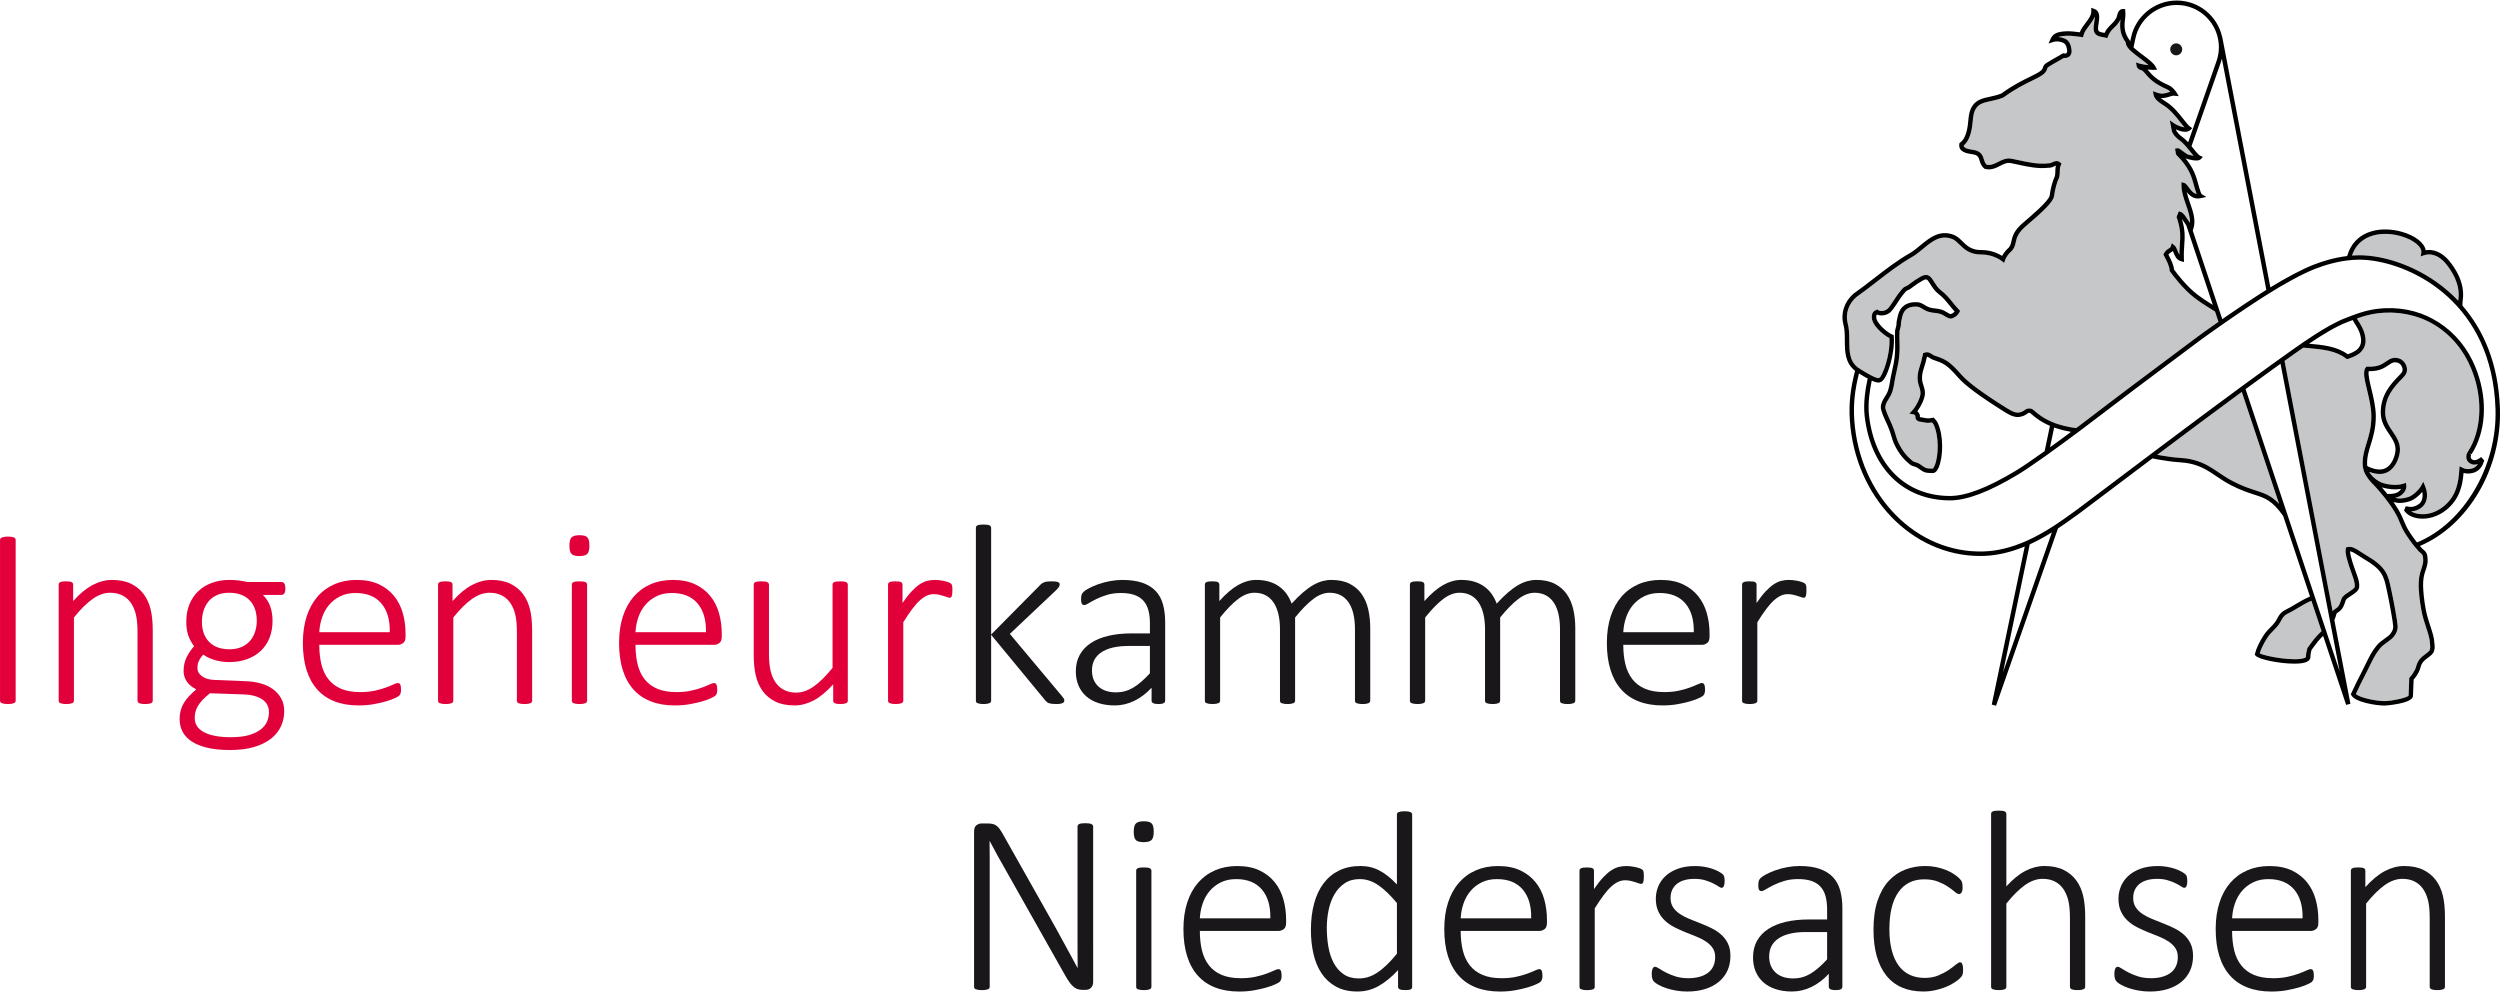 <?xml version="1.0" encoding="UTF-8"?><svg version="1.1" xml:space="preserve" xmlns="http://www.w3.org/2000/svg" viewBox="0 0 561.83 222.71" width="252" height="100">
<style type="text/css">
	.st0{fill:#C6C7C8;}
	.st1{fill:none;}
	.st2{fill:#1A171B;}
	.st3{fill:#E2003B;}
</style>
<path class="st0" d="m528.77 56.748c1.749-4.243 6.652-4.97 10.73-3.812 2.862 0.812 4.856 2.419 4.641 3.736l-0.136 0.827 0.792-0.273c1.211-0.414 3.097-0.162 4.761 1.807 1.288 1.526 3.382 4.601 2.921 8.038-0.018 0.131-0.033 0.26-0.046 0.389-6.005-6.334-13.996-9.524-20.153-10.111-0.06-6e-3 -0.119-0.01-0.179-0.016-0.278-0.024-0.555-0.048-0.824-0.061-0.256-0.014-0.502-0.019-0.747-0.023-0.091-1e-3 -0.188-8e-3 -0.278-8e-3 -0.524 3e-3 -0.996 0.021-1.496 0.053-0.027 2e-3 -0.054 3e-3 -0.082 5e-3 -0.04 3e-3 -0.077 4e-3 -0.117 7e-3 0.064-0.181 0.135-0.365 0.213-0.557z"/>
<path class="st0" d="m415.58 76.397c-6e-3 -1.305-0.013-2.653-0.356-3.862-0.545-2.161 0.194-4.372 1.941-5.884 1.561-1.1 3.074-2.272 4.537-3.404 2.537-1.964 5.161-3.994 8.035-5.644 0.859-0.494 1.674-1.17 2.462-1.822 1.991-1.65 3.874-3.208 6.514-2.189 0.587 0.228 1.06 0.693 1.607 1.232 1.022 1.005 2.289 2.253 4.847 2.253 0.062 0 0.126-2e-3 0.187-2e-3 2.616 0 4.454 1.434 4.473 1.448l0.558 0.44 0.228-0.672c3e-3 -8e-3 0.277-0.797 1.034-1.592 1.016-0.829 1.188-1.634 1.355-2.411 0.206-0.957 0.439-2.041 2.419-3.718 3.582-3.024 6.004-5.304 6.183-6.598 0.229-1.655 0.596-3.013 1.122-4.15l0.033-0.097c0.121-0.521 0.125-0.943 0.13-1.315 5e-3 -0.487 0.01-0.873 0.25-1.429l0.14-0.321-0.256-0.241c-0.644-0.604-1.352-0.275-1.818-0.059-0.265 0.122-0.527 0.231-0.811 0.221-2.353 0.256-4.376-0.187-6.521-0.653-0.592-0.129-1.192-0.26-1.812-0.379-1.183-0.224-2.119 0.252-3.025 0.713-0.834 0.424-1.618 0.826-2.568 0.639-0.39-0.366-0.513-0.776-0.653-1.246-0.211-0.704-0.474-1.58-1.81-1.977-0.192-0.057-0.462-0.101-0.767-0.146-1.23-0.188-1.895-0.396-1.939-0.951 0.985-0.837 1.606-2.249 1.897-4.308 0.058-0.409 0.095-0.798 0.131-1.171 0.113-1.169 0.202-2.092 0.823-2.968 0.702-0.99 1.809-1.228 3.209-1.529 0.853-0.183 1.819-0.391 2.836-0.805l0.107-0.06c2.536-1.86 4.742-2.936 6.353-3.722 1.867-0.911 3.102-1.514 3.389-2.641 0.064-0.264 0.165-0.366 0.441-0.54 0.613-0.389 1.572-0.932 2.343-1.368 0.416-0.235 0.775-0.439 0.996-0.571 0.433 0.053 0.828-0.036 1.14-0.259 0.239-0.171 0.536-0.503 0.598-1.2-0.061-0.749-0.206-2.503-1.741-2.951-0.319-0.148-0.767-0.257-1.251-0.289 0.231-0.088 1.253-0.414 3.186-0.245 0.433 0.035 0.96 0.094 1.92 0.229l0.46 0.065 0.098-0.454c0.153-0.705 0.677-1.395 1.231-2.127 0.501-0.659 1.013-1.334 1.295-2.079 0.016 0.326-0.036 0.765-0.126 1.345-0.092 0.585-0.186 1.19-0.115 1.704 0.165 1.27 1.317 1.462 2.079 1.59 0.188 0.031 0.371 0.061 0.533 0.105l0.436 0.119 0.162-0.421c0.37-0.956 0.837-1.407 1.377-1.93 0.468-0.453 0.998-0.967 1.439-1.845 9.8e-4 -2e-3 2e-3 -4e-3 3e-3 -6e-3 -0.279 2.146 0.049 3.586 1.169 5.176 9e-3 0.139 0.03 0.335 0.085 0.497 0.116 0.338 0.333 0.64 0.581 0.924l-4e-3 0.022 0.146 0.149c0.33 0.345 0.708 0.652 1.047 0.924l0.332 0.27c0.188 0.159 0.509 0.399 0.891 0.683 0.276 0.206 0.585 0.436 0.896 0.674 0.216 0.167 0.409 0.322 0.589 0.47 0.021 0.018 0.044 0.035 0.065 0.053 0.163 0.135 0.305 0.259 0.436 0.378 0.02 0.018 0.042 0.036 0.062 0.054-0.74-0.073-1.587-0.206-2.033-0.349l-0.791-0.253 0.146 0.817c0.047 0.264 0.294 0.745 0.915 0.873 0.374 0.079 0.607 0.339 1.058 0.87 0.736 0.869 1.849 2.182 4.797 3.447 0.307 0.131 0.579 0.351 0.796 0.568-0.166 0.044-0.327 0.097-0.487 0.149-0.7 0.228-1.423 0.461-2.602 0.021l-0.829-0.312 0.162 0.871c0.199 1.073 1.534 1.906 2.25 2.353 1.555 0.973 2.736 2.484 3.687 3.699 0.354 0.453 0.682 0.872 0.994 1.219-0.666-0.067-1.645-0.444-2.293-0.889l-0.995-0.683 0.4 2.149c0.126 1.024 1.315 2.029 1.719 2.3 0.189 0.127 0.377 0.285 0.563 0.451l0.146 0.137c0.063 0.06 0.125 0.125 0.188 0.187 0.077 0.078 0.155 0.153 0.232 0.235l0.146 0.157c0.084 0.092 0.165 0.185 0.245 0.278 0.023 0.026 0.046 0.052 0.068 0.079l0.672 0.807 0.114 0.145 0.061 0.076c0.288 0.36 0.552 0.69 0.8 0.972-0.429-0.067-0.913-0.177-1.263-0.292-0.249-0.081-0.756-0.465-1.127-0.745-0.679-0.515-0.964-0.726-1.294-0.668l-0.492 0.08 0.215 1.329 0.114 0.114c2.84 2.836 3.405 4.917 3.903 6.754 0.093 0.34 0.182 0.667 0.281 0.986l0.048 0.153c0.104 0.338 0.198 0.624 0.292 0.861-0.725-0.124-1.236-0.752-1.795-1.534-0.34-0.475-0.607-0.85-0.993-0.952l-0.624-0.166-5e-3 0.646c-0.011 1.477 0.506 2.963 1.005 4.399 0.121 0.349 0.24 0.693 0.351 1.033 5e-3 0.016 0.011 0.032 0.016 0.047 0.107 0.332 0.204 0.659 0.288 0.982 7e-3 0.025 0.014 0.05 0.02 0.075 0.079 0.314 0.14 0.623 0.182 0.928 4e-3 0.031 0.011 0.063 0.014 0.094 0.037 0.298 0.048 0.59 0.036 0.877-9.8e-4 0.021-7.3e-4 0.043-2e-3 0.065-0.125-0.182-0.252-0.377-0.38-0.574-0.698-1.068-1.152-1.73-1.681-1.889l-0.438-0.132-0.504 1.264 0.059 0.174c0.912 2.718 0.809 4.197 0.678 6.071-0.047 0.664-0.098 1.392-0.101 2.228-0.165-0.259-0.293-0.579-0.419-0.895-0.193-0.484-0.376-0.942-0.717-1.215l-0.577-0.461-0.214 0.707c-0.066 0.221-0.188 0.305-0.478 0.49-0.318 0.205-0.755 0.484-1.08 1.114l-0.12 0.231 0.195 0.369c0.399 0.756 1.232 2.328 1.195 3.106l-9e-3 0.164 0.091 0.136c0.391 0.591 2.933 4.014 5.577 6.019 1.123 0.854 1.883 1.332 2.933 1.996l1.633 1.03 0.768 2.303c-2.129 1.486-3.787 2.678-4.578 3.264-0.051 0.037-0.109 0.081-0.151 0.111-0.316 0.235-0.61 0.455-0.921 0.687-9.863 7.353-17.588 13.146-25.117 18.914 0 0-0.466 0.35-1.207 0.903-0.253-0.029-0.504-0.062-0.757-0.1-0.163-0.025-0.32-0.053-0.485-0.082-0.449-0.079-0.907-0.173-1.391-0.289-0.472-0.114-0.911-0.239-1.328-0.371-0.226-0.072-0.441-0.141-0.66-0.219-2.626-0.953-4.058-2.203-4.734-2.796-0.318-0.279-0.479-0.42-0.682-0.473-0.854-0.211-1.246 0.069-1.591 0.321-0.17 0.124-0.347 0.252-0.627 0.356-0.987 0.365-1.689 0.197-3.26-0.781-5.345-3.336-8.792-5.874-10.247-7.544-2.798-3.215-3.751-3.533-6.057-4.305-0.205-0.067-0.381-0.188-0.567-0.313-0.416-0.282-0.936-0.631-1.751-0.324l-0.262 0.099-0.053 0.275c-0.212 1.116-0.446 1.848-0.652 2.493-0.235 0.738-0.438 1.375-0.518 2.296-0.097 1.11 0.134 1.813 0.338 2.435 0.149 0.456 0.29 0.886 0.301 1.471 0.019 0.993-1.036 3.024-1.882 3.929l-0.63 0.674 0.908 0.16c0.252 0.045 0.382 0.152 0.469 0.46-0.012 0.129-0.032 0.346 0.086 0.582 0.268 0.541 0.78 0.597 1.119 0.634 0.101 0.011 0.205 0.021 0.308 0.047 0.834 0.209 1.425 0.238 2.214 0.099 0.149 0.161 0.241 0.261 0.333 0.443 1.259 2.547 1.172 7.057 0.258 9.237-0.296 0.705-0.463 0.707-0.463 0.707l-0.151-5e-3c-0.677-0.026-1.017-0.039-1.289-0.128-0.289-0.094-0.598-0.312-1.212-0.747l-0.136-0.097c-0.366-0.26-0.774-0.383-1.102-0.481-0.211-0.065-0.43-0.13-0.521-0.205-0.933-0.745-2.296-2.013-3.374-4.396-0.2-0.446-0.334-0.896-0.489-1.417-0.197-0.663-0.421-1.415-0.85-2.423-0.071-0.169-0.188-0.42-0.325-0.717-0.396-0.852-1.218-2.622-1.192-3.196 0.027-0.658 0.354-1.181 0.73-1.787 0.318-0.51 0.679-1.088 0.895-1.819 0.23-0.771 0.323-1.35 0.422-1.962 0.049-0.301 0.1-0.618 0.171-0.986 0.115-0.587 0.229-1.103 0.338-1.591 0.236-1.062 0.439-1.98 0.558-3.197 0.148-1.538 0.115-2.556 0.083-3.539-0.023-0.729-0.046-1.417 8e-3 -2.272 0.01-0.068 0.046-0.183 0.086-0.318 0.1-0.34 0.223-0.762 0.223-1.1 0-0.511 0.112-0.976 0.254-1.564l0.066-0.277c0.351-1.476 1.311-2.196 2.929-2.196 0.13 0 0.264 4e-3 0.402 0.014 0.431 0.029 0.77 0.237 1.201 0.501 0.367 0.225 0.784 0.479 1.318 0.642 0.548 0.165 0.991 0.213 1.42 0.259 0.399 0.043 0.777 0.084 1.239 0.222 0.35 0.104 0.698 0.314 1.036 0.519 0.564 0.343 1.097 0.663 1.662 0.478 0.347-0.119 1.197-0.492 1.623-1.371l0.151-0.313-0.241-0.251c-0.594-0.617-1.04-1.173-1.472-1.711-0.728-0.907-1.415-1.765-2.648-2.71-0.617-0.472-1.052-1.171-1.436-1.787-0.497-0.799-0.926-1.488-1.666-1.582-0.616-0.081-1.074 0.179-1.442 0.382-0.979 0.544-1.429 0.876-2.109 1.378-0.226 0.166-0.479 0.354-0.791 0.577-0.05 0.035-0.173 0.09-0.281 0.138-0.271 0.12-0.61 0.27-0.839 0.535-0.941 1.082-1.174 1.441-1.594 2.094-0.165 0.255-0.362 0.56-0.647 0.979l-0.19 0.28c-0.712 1.05-0.952 1.403-1.683 1.632-0.493 0.158-1.106 0.094-1.286-0.064l-0.216-0.19-0.273 0.092c-0.983 0.329-1.02 1.227-1.033 1.52-0.085 1.967 2.673 4.168 3.974 4.829 0.2 3.986-1.63 8.571-2.267 8.914-0.19 0.091-0.194 0.09-0.488 0.028-0.35-0.073-0.91-0.331-1.519-0.654-0.015-8e-3 -0.03-0.016-0.045-0.024-0.811-0.433-1.699-0.976-2.298-1.357-0.012-8e-3 -0.027-0.017-0.038-0.025-0.142-0.091-0.269-0.173-0.37-0.24-1.986-1.457-1.997-3.719-2.009-6.114z"/>
<path class="st0" d="m512.19 113.12c-1.795-1.897-3.287-2.382-5.303-3.035-1.379-0.446-2.941-0.952-5.064-2.051-1.263-0.653-2.263-1.331-3.229-1.986-1.619-1.099-3.149-2.136-5.555-2.788-1.297-0.351-2.285-0.422-3.332-0.497-0.706-0.051-1.437-0.104-2.306-0.248-0.45-0.074-0.854-0.135-1.231-0.191-0.481-0.072-0.926-0.139-1.379-0.222l10.505-7.856c2.958-2.202 5.811-4.313 8.506-6.292 2.4e-4 -3.1e-4 7.3e-4 -6.7e-4 1e-3 -9.8e-4l8.39 25.171c-9.8e-4 -1e-3 -2e-3 -2e-3 -3e-3 -3e-3z"/>
<path class="st0" d="m518.99 144.91-0.379 0.519-0.079 0.164c-0.221 0.809-0.292 1.177-0.305 1.9-9.8e-4 0.091-0.18 0.193-0.346 0.259-2.068 0.81-8.767-0.338-10.052-1.041 0.281-0.976 0.823-2.086 1.686-3.461 0.431-0.691 0.939-1.204 1.433-1.699 0.396-0.398 0.771-0.774 1.1-1.23 0.252-0.352 0.446-0.698 0.617-1.005 0.217-0.389 0.404-0.725 0.649-0.972 0.347-0.345 0.713-0.525 1.177-0.755 0.237-0.117 0.488-0.242 0.757-0.397h9.7e-4c0.41-0.238 0.784-0.461 1.14-0.673 1.071-0.638 1.945-1.159 3.058-1.639l2.4e-4 8.5e-4c7.4e-4 -3e-4 1e-3 -7.3e-4 2e-3 -1e-3l1.337 4.011 0.942 2.827c-1.335 1.267-1.814 1.924-2.737 3.191z"/>
<path class="st0" d="m544 124.19c0.201 0.165 0.31 0.258 0.383 0.413 0.136 0.283 0.148 0.465 0.173 0.827l8e-3 0.108c0.051 0.648-0.07 1.111-0.259 1.742-0.068 0.226-0.138 0.429-0.204 0.625-0.166 0.49-0.323 0.954-0.421 1.606-0.208 1.377-0.159 2.519 0.012 4.273 0.129 1.312 0.241 1.955 0.462 3.215 0.251 1.412 0.686 2.732 1.069 3.898 0.441 1.344 0.823 2.504 0.856 3.511 8e-3 0.206 0.027 0.368 0.046 0.516 0.038 0.31 0.061 0.496-0.092 1.018-0.083 0.281-0.503 0.592-0.947 0.921-0.585 0.433-1.248 0.924-1.667 1.674-0.229 0.408-0.327 0.752-0.423 1.085-0.079 0.278-0.155 0.541-0.311 0.837-0.367 0.697-0.621 1.066-1.135 1.647l-0.117 0.133-0.146 3.97c-0.31 0.49-3.598 1.2-5.296 1.238-1.892 0.036-5.689-0.727-6.558-1.607 0.806-1.743 1.311-2.769 2.241-4.559 0.328-0.631 0.614-1.22 0.885-1.778 0.691-1.425 1.288-2.656 2.271-3.863 0.492-0.605 1.118-1.048 1.724-1.476 0.604-0.427 1.174-0.829 1.503-1.342l0.081-0.118c0.252-0.363 0.721-1.038 0.688-2.086-0.033-0.993-0.884-5.604-1.305-7.536l-0.16-0.757c-0.706-3.353-1.06-5.035-5.808-7.785-0.338-0.194-0.669-0.414-0.991-0.629-1.054-0.7-2.054-1.361-3.055-1.065l-0.298 0.087-0.054 0.305c-0.198 1.118 0.524 3.269 1.349 5.562 0.189 0.527 0.351 0.976 0.441 1.278 0.153 0.503 0.297 1.204 0.242 1.664-0.042 0.338-0.801 0.831-1.355 1.19-0.727 0.473-1.413 0.918-1.616 1.515l-0.098 0.287c-0.254 0.75-0.407 1.203-0.784 1.584-0.216 0.214-0.371 0.308-0.521 0.397-0.243 0.146-0.44 0.284-0.59 0.582l-10.825-56.308c0.711-0.51 1.425-1.02 2.135-1.523 0.701-0.496 1.397-0.98 2.088-1.456l1.006 0.092c1.688 0.15 3.144 0.281 4.644 0.607 1.565 0.344 2.971 0.961 3.956 1.736l0.204 0.161 0.248-0.074c0.08-0.024 1.967-0.595 2.857-1.507 1.112-1.143 1.353-2.492 0.785-4.375-0.277-0.926-0.727-1.714-1.363-2.688-0.109-0.165-0.209-0.328-0.303-0.495l0.091-0.034 0.018-6e-3c0.099-0.035 0.202-0.069 0.304-0.104 0.102-0.035 0.202-0.07 0.305-0.104v-3e-4l0.419-0.138c0.335-0.105 0.679-0.208 1.038-0.302l0.244-0.058c0.292-0.074 0.592-0.144 0.901-0.206l0.432-0.078c0.27-0.048 0.545-0.092 0.826-0.129 0.159-0.021 0.319-0.041 0.482-0.059 0.31-0.033 0.632-0.058 0.961-0.078v-2.4e-4l0.429-0.024c0.488-0.019 0.992-0.026 1.524-9e-3 0.442 0.014 0.881 0.051 1.318 0.093 0.197 0.02 0.394 0.042 0.59 0.067 0.188 0.024 0.374 0.055 0.56 0.084 0.558 0.089 1.112 0.196 1.658 0.33 2e-3 4.9e-4 4e-3 8.5e-4 6e-3 1e-3 0.302 0.074 0.602 0.155 0.9 0.24 0.383 0.113 0.766 0.227 1.142 0.364 4.745 1.726 8.641 5.317 10.968 10.113 0.379 0.779 0.724 1.603 1.025 2.448 2.212 6.189 1.759 12.899-1.145 17.46-0.059 0.071-0.106 0.146-0.156 0.232-0.28 0.505-0.331 1.106-0.136 1.608 0.133 0.344 0.442 0.803 1.163 1.046 0.429 0.142 0.906 0.085 1.35-0.068-0.384 0.622-0.887 0.893-1.293 1.008-0.801 0.235-1.491 0.183-2.171-0.158l-0.675-0.34-0.049 0.754c-0.177 2.75-0.609 5.883-3.515 8.252-1.632 1.328-3.632 1.964-5.492 1.73-0.716-0.089-1.345-0.302-1.822-0.608 0.976-0.021 1.667-0.384 2.228-0.764 1.143-0.777 1.865-2.599 0.903-4.917l-0.399-0.963-0.501 0.914c-0.491 0.895-1.837 2.187-2.835 2.508-1.275 0.409-2.204 0.426-3.014 0.192 0.376-0.079 0.754-0.202 1.088-0.391 0.801-0.457 1.578-1.447 1.442-2.385l-0.087-0.596-0.57 0.195c-1.688 0.576-4.16 0.098-5.072-0.334-0.705-0.333-1.668-0.979-2.252-1.793-0.069-0.096-0.127-0.181-0.181-0.264-0.025-0.038-0.045-0.075-0.068-0.112-0.028-0.047-0.057-0.094-0.083-0.142-4e-3 -7e-3 -8e-3 -0.016-0.012-0.023 0.441 0.171 1.022 0.348 1.691 0.437 1.181 0.16 2.228-0.108 3.092-0.798 1.466-1.169 2.016-3.295 2.103-4.256 0.16-1.815-0.739-3.148-1.609-4.439-0.827-1.226-1.682-2.493-1.698-4.253-0.037-3.643 2.147-5.904 3.593-7.4 0.475-0.491 0.849-0.879 1.045-1.225 0.316-0.553 0.359-1.223 0.12-1.888-0.263-0.732-0.829-1.356-1.443-1.589-1.442-0.539-2.326 0.059-3.176 0.636-0.36 0.245-0.731 0.498-1.182 0.704-0.74 0.339-1.742 0.487-2.92 0.435l-0.249-0.013-0.159 0.192c-0.708 0.854-0.284 2.621 0.303 5.067 0.451 1.88 0.962 4.011 0.962 5.902 0 2.551-0.554 4.342-1.089 6.074-0.5 1.617-0.972 3.144-0.851 5.028 2e-3 0.021 0.04 0.407 0.166 0.885l9.8e-4 5e-3c0.041 0.152 0.091 0.313 0.15 0.475 0.498 1.313 1.68 2.505 1.728 2.554 2.05 2.06 3.633 4.231 4.394 5.341 1.084 1.584 1.498 2.585 1.898 3.552 0.354 0.856 0.688 1.665 1.429 2.773 0.53 0.789 0.95 1.393 1.409 1.988 0.021 0.027 0.044 0.055 0.066 0.083 0.129 0.166 0.26 0.331 0.399 0.501l0.018 0.021c6e-3 7e-3 0.012 0.015 0.018 0.021l0.209 0.253 3e-3 -1e-3c0.214 0.253 0.439 0.515 0.704 0.81 0.145 0.156 0.291 0.277 0.43 0.391z"/>
<path class="st1" d="m539.61 109.74c-1.471 0.258-3.177 0.033-4.323-0.329 0.444 0.509 0.854 1.005 1.226 1.472l0.144 5e-3c0.426 0.013 1.49 5e-3 2.181-0.387 0.293-0.167 0.591-0.459 0.773-0.761z"/>
<path d="m561.82 91.793c-0.328-10.317-3.775-17.865-8.433-23.234 2e-3 -0.45 0.025-0.894 0.086-1.355 0.513-3.82-1.752-7.163-3.147-8.815-1.48-1.753-3.414-2.584-5.196-2.276-0.271-1.649-2.332-3.28-5.352-4.138-4.506-1.28-9.945-0.419-11.928 4.393-0.152 0.367-0.27 0.713-0.374 1.052-3.017 0.366-5.761 1.245-7.705 2.015-2.416 0.955-5.893 2.792-9.545 5.027l-10.729-55.81-0.107-0.517-0.015 4e-3c-1.082-4.745-5.282-8.139-10.199-8.139-4.942 0-9.259 3.503-10.264 8.328l-0.197 0.941c0-4e-3 -7.3e-4 -0.01-7.3e-4 -0.014v-0.162l-0.096-0.131c-1.082-1.487-1.353-2.758-1.037-4.857 0.083-0.575 0.095-1.097 0.038-1.746l-0.038-0.441-0.442-0.016c-0.017 0-0.032-9.7e-4 -0.048-9.7e-4 -0.943 0-1.192 0.993-1.327 1.531-0.037 0.145-0.078 0.312-0.111 0.377-0.363 0.724-0.789 1.136-1.239 1.572-0.504 0.487-1.022 0.989-1.445 1.893-0.066-0.012-0.134-0.022-0.202-0.034-0.822-0.138-1.19-0.248-1.253-0.736-0.051-0.372 0.032-0.903 0.112-1.417 0.178-1.14 0.421-2.699-0.971-3.205l-0.695-0.253 0.024 0.739c0.031 0.925-0.621 1.784-1.312 2.694-0.498 0.656-1.01 1.331-1.281 2.072-0.728-0.099-1.174-0.145-1.548-0.176-2.167-0.192-3.35 0.197-3.67 0.324-0.756 0.318-1.083 0.771-1.342 1.35l-0.459 1.026 1.069-0.347c0.645-0.21 1.522-0.12 2.03 0.109 0.874 0.259 1.024 1.22 1.099 2.01-0.019 0.188-0.081 0.322-0.186 0.396-0.124 0.089-0.323 0.109-0.545 0.059l-0.21-0.048-0.18 0.119c-0.147 0.098-0.581 0.343-1.111 0.643-0.78 0.442-1.751 0.992-2.384 1.394-0.344 0.216-0.724 0.501-0.878 1.145-0.171 0.671-1.239 1.192-2.856 1.981-1.634 0.797-3.868 1.887-6.455 3.776-0.914 0.365-1.777 0.551-2.612 0.73-1.485 0.319-2.888 0.621-3.815 1.929-0.774 1.093-0.885 2.237-1.002 3.449-0.035 0.36-0.071 0.735-0.126 1.129-0.265 1.883-0.835 3.159-1.693 3.794l-0.169 0.126-0.028 0.21c-0.243 1.797 1.72 2.096 2.773 2.256 0.251 0.038 0.475 0.07 0.633 0.117 0.818 0.243 0.938 0.643 1.137 1.305 0.163 0.545 0.367 1.224 1.055 1.802l0.089 0.075 0.113 0.027c1.355 0.337 2.431-0.21 3.376-0.693 0.826-0.421 1.543-0.785 2.383-0.621 0.611 0.117 1.204 0.247 1.788 0.374 2.226 0.483 4.329 0.94 6.742 0.671 0.459 0.045 0.888-0.152 1.224-0.309 0.187-0.087 0.316-0.142 0.411-0.17-0.14 0.494-0.145 0.903-0.148 1.302-4e-3 0.338-8e-3 0.658-0.094 1.052-0.556 1.219-0.942 2.653-1.182 4.385-0.163 1.18-4.434 4.785-5.838 5.971-2.239 1.897-2.523 3.213-2.751 4.271-0.154 0.719-0.267 1.239-1.055 1.889-0.507 0.527-0.837 1.042-1.039 1.418-0.794-0.49-2.441-1.311-4.574-1.311-0.033 0-0.067 9.8e-4 -0.101 9.8e-4 -2.201 0.025-3.237-0.985-4.232-1.965-0.602-0.592-1.169-1.15-1.948-1.452-3.188-1.228-5.485 0.672-7.514 2.352-0.79 0.655-1.537 1.274-2.321 1.726-2.934 1.685-5.585 3.736-8.148 5.722-1.455 1.126-2.959 2.29-4.541 3.408-2.077 1.794-2.936 4.379-2.292 6.929 0.311 1.092 0.316 2.314 0.322 3.608 0.013 2.485 0.04 5.049 2.308 6.815-1.064 4.034-1.431 7.492-1.176 11.155 1.192 17.247 13.979 30.455 29.291 30.454 0.273 0 0.551-5e-3 0.826-0.013 2.931-0.091 6.014-0.805 9.19-2.118l-7.419 35.525 0.961 0.268 13.92-39.843c1.395-0.921 2.613-1.799 3.69-2.575 0.418-0.302 0.808-0.583 1.177-0.844l1.069-0.806c5.019-3.785 10.179-7.676 15.299-11.528 0.805 0.188 1.505 0.296 2.299 0.416 0.374 0.056 0.771 0.115 1.216 0.188 0.915 0.152 1.669 0.207 2.398 0.259 0.997 0.072 1.939 0.141 3.142 0.465 2.244 0.608 3.64 1.555 5.256 2.65 0.99 0.673 2.016 1.367 3.331 2.048 2.195 1.136 3.869 1.678 5.214 2.114 2.515 0.814 4.04 1.311 6.514 4.793l6.037 18.114c-1.2 0.511-2.131 1.054-3.256 1.725-0.352 0.209-0.723 0.431-1.129 0.666-0.248 0.144-0.479 0.258-0.699 0.366-0.502 0.248-0.976 0.482-1.44 0.944-0.345 0.347-0.573 0.757-0.816 1.191-0.161 0.289-0.332 0.598-0.555 0.907-0.282 0.391-0.629 0.74-0.997 1.109-0.507 0.51-1.082 1.088-1.572 1.874-1.024 1.635-1.607 2.887-1.89 4.059l-0.056 0.231 0.145 0.188c0.665 0.875 5.402 1.826 8.741 1.826 0.999 0 1.874-0.085 2.477-0.283 0.935-0.308 1.138-0.84 1.144-1.231 0.01-0.57 0.053-0.85 0.245-1.565l0.326-0.445c0.827-1.137 1.262-1.733 2.277-2.728l2.5e-4 4.9e-4 2e-3 -2e-3 5.174 15.522 0.964-0.253 1e-3 -3.6e-4 -3.612-18.783c0.18-0.442 0.328-0.872 0.443-1.306 0.065-0.253 0.077-0.261 0.283-0.384 0.173-0.104 0.411-0.245 0.716-0.549 0.542-0.548 0.744-1.144 1.023-1.97l0.097-0.284c0.092-0.27 0.714-0.674 1.215-0.999 0.838-0.544 1.705-1.106 1.803-1.909 0.091-0.753-0.164-1.702-0.277-2.073-0.094-0.313-0.261-0.779-0.458-1.327-0.49-1.365-1.274-3.549-1.322-4.681 0.525 0.058 1.189 0.499 1.887 0.962 0.339 0.226 0.688 0.457 1.043 0.662 4.362 2.525 4.646 3.872 5.33 7.125l0.162 0.763c0.438 2.019 1.253 6.503 1.281 7.356 0.023 0.717-0.284 1.159-0.509 1.482l-0.1 0.145c-0.226 0.353-0.695 0.685-1.24 1.069-0.63 0.445-1.344 0.949-1.922 1.661-1.057 1.297-1.677 2.576-2.394 4.059-0.268 0.55-0.549 1.13-0.872 1.752-0.974 1.873-1.509 2.965-2.385 4.867l-0.103 0.223 0.113 0.217c0.812 1.561 5.511 2.323 7.449 2.323 0.053 0 0.103-9.7e-4 0.151-2e-3 0.06-2e-3 6.079-0.403 6.254-2.11l0.149-3.703c0.493-0.57 0.776-0.993 1.152-1.709 0.204-0.387 0.301-0.727 0.388-1.026 0.087-0.303 0.162-0.564 0.334-0.873 0.313-0.562 0.86-0.967 1.389-1.357 0.583-0.431 1.133-0.838 1.312-1.441 0.211-0.723 0.169-1.062 0.125-1.423-0.016-0.123-0.032-0.258-0.038-0.428-0.038-1.149-0.46-2.432-0.907-3.789-0.391-1.19-0.796-2.419-1.05-3.851-0.206-1.181-0.311-1.774-0.435-3.048-0.163-1.672-0.211-2.754-0.019-4.027 0.085-0.564 0.222-0.967 0.38-1.435 0.07-0.205 0.143-0.419 0.214-0.657 0.216-0.718 0.362-1.288 0.299-2.104l-8e-3 -0.103c-0.026-0.395-0.05-0.735-0.267-1.188-0.171-0.364-0.427-0.573-0.652-0.758-0.106-0.087-0.219-0.178-0.324-0.291-0.171-0.19-0.329-0.369-0.481-0.546 10.874-4.598 18.407-17.402 17.986-30.784zm-33.046-35.045c1.749-4.243 6.652-4.97 10.73-3.812 2.862 0.812 4.856 2.419 4.641 3.736l-0.136 0.827 0.792-0.273c1.211-0.414 3.097-0.162 4.761 1.807 1.288 1.526 3.382 4.601 2.921 8.038-0.018 0.131-0.033 0.26-0.046 0.389-6.005-6.334-13.996-9.524-20.153-10.111-0.06-6e-3 -0.119-0.01-0.179-0.016-0.278-0.024-0.555-0.048-0.824-0.061-0.256-0.014-0.502-0.019-0.747-0.023-0.091-1e-3 -0.188-8e-3 -0.278-8e-3 -0.524 3e-3 -0.996 0.021-1.496 0.053-0.027 2e-3 -0.054 3e-3 -0.082 5e-3 -0.04 3e-3 -0.077 4e-3 -0.117 7e-3 0.064-0.181 0.135-0.365 0.213-0.557zm-29.445-43.672 9.987 51.947c-0.258 0.161-0.518 0.324-0.778 0.491-0.016 0.011-0.033 0.02-0.049 0.031-0.417 0.265-0.835 0.534-1.255 0.806-0.038 0.024-0.075 0.049-0.113 0.073-0.361 0.234-0.721 0.468-1.081 0.705-0.207 0.136-0.409 0.27-0.614 0.405-0.178 0.118-0.357 0.235-0.535 0.353-0.309 0.205-0.611 0.407-0.912 0.608-0.075 0.05-0.151 0.1-0.225 0.15-0.764 0.512-1.497 1.008-2.188 1.48-0.013 9e-3 -0.026 0.018-0.04 0.027-0.328 0.224-0.643 0.44-0.95 0.651-0.048 0.033-0.097 0.067-0.145 0.099-0.177 0.122-0.343 0.237-0.512 0.354-0.169 0.117-0.341 0.235-0.505 0.349l-6.639-19.915 0.142-0.425c0.616-1.853-0.069-3.825-0.731-5.731-0.288-0.83-0.583-1.678-0.766-2.509 0.117 0.15 0.25 0.301 0.39 0.449 0.444 0.469 1.006 0.889 1.742 0.994 0.323 0.046 0.677 0.032 1.068-0.064l1.213-0.266-1.043-0.625c-0.153-0.157-0.395-0.941-0.475-1.199l-0.049-0.16c-0.096-0.305-0.182-0.62-0.271-0.948-0.421-1.553-0.929-3.422-2.847-5.757 0.087 0.044 0.171 0.08 0.252 0.106 0.102 0.032 2.511 0.813 3.174 0.106l0.483-0.517-0.648-0.283c-0.079-0.034-0.175-0.108-0.285-0.208-0.328-0.302-0.769-0.853-1.169-1.355-0.147-0.183-0.301-0.373-0.455-0.562l6.575-18.818c0.097-0.279 0.181-0.561 0.253-0.844zm-8.531 45.014c-0.055-1.231 0.013-2.202 0.078-3.142 0.125-1.779 0.233-3.333-0.547-5.896 0.211 0.291 0.433 0.631 0.599 0.886 0.142 0.216 0.281 0.427 0.416 0.624l5.947 17.842-0.601-0.379c-1.067-0.675-1.773-1.12-2.862-1.947-2.39-1.812-4.696-4.839-5.265-5.651-0.036-0.93-0.65-2.191-1.251-3.332 0.175-0.243 0.376-0.372 0.602-0.518 0.127-0.081 0.266-0.17 0.397-0.284 0.041 0.096 0.081 0.195 0.119 0.292 0.295 0.74 0.699 1.754 1.748 2.014l0.649 0.161zm-10.908-49.558c0.909-4.364 4.814-7.532 9.285-7.532 4.61 0 8.535 3.295 9.331 7.834 0.102 0.583 0.151 1.121 0.151 1.645 0 1.053-0.177 2.102-0.525 3.113l-6.382 18.267c-0.054-0.059-0.11-0.114-0.164-0.172-0.019-0.02-0.038-0.042-0.057-0.061-0.109-0.115-0.225-0.229-0.366-0.363-0.071-0.068-0.142-0.136-0.214-0.201-6e-3 -5e-3 -0.012-0.011-0.018-0.016-0.209-0.186-0.42-0.356-0.637-0.503-0.414-0.276-1.178-1.02-1.281-1.577 1.063 0.483 2.493 0.843 3.228 0.138l0.431-0.414-0.483-0.351c-0.409-0.297-0.909-0.937-1.488-1.678-0.998-1.276-2.24-2.865-3.944-3.931-0.258-0.161-0.755-0.471-1.162-0.825 0.807 0.069 1.431-0.137 1.96-0.31 0.413-0.134 0.742-0.24 1.084-0.204l1.007 0.108-0.526-0.865c-0.028-0.048-0.719-1.169-1.789-1.626-2.731-1.173-3.711-2.33-4.427-3.175-0.097-0.113-0.191-0.225-0.285-0.33 0.41 0.043 0.801 0.068 1.107 0.074 0.069 1e-3 0.126 2.4e-4 0.185-4.3e-4 0.028-3.1e-4 0.062 6.1e-4 0.088-1.8e-4l0.774-0.033-0.35-0.692c-0.048-0.095-0.123-0.205-0.217-0.331-0.029-0.04-0.059-0.08-0.093-0.121-0.015-0.019-0.023-0.032-0.04-0.052-0.053-0.062-0.125-0.131-0.188-0.196-0.066-0.07-0.125-0.137-0.202-0.211-4e-3 -4e-3 -7e-3 -7e-3 -0.011-0.011l-0.083-0.079c-0.136-0.127-0.28-0.256-0.432-0.384l-0.011-0.01c-0.021-0.018-0.043-0.036-0.064-0.054l-0.094-0.079c-0.127-0.104-0.256-0.21-0.387-0.312l-0.299-0.234c-0.315-0.242-0.629-0.476-0.909-0.685-0.359-0.267-0.663-0.492-0.842-0.644l-0.342-0.279c-0.226-0.182-0.473-0.384-0.701-0.594-0.013-0.011-0.025-0.022-0.037-0.034zm-64.303 67.865c-6e-3 -1.305-0.013-2.653-0.356-3.862-0.545-2.161 0.194-4.372 1.941-5.884 1.561-1.1 3.074-2.272 4.537-3.404 2.537-1.964 5.161-3.994 8.035-5.644 0.859-0.494 1.674-1.17 2.462-1.822 1.991-1.65 3.874-3.208 6.514-2.189 0.587 0.228 1.06 0.693 1.607 1.232 1.022 1.005 2.289 2.253 4.847 2.253 0.062 0 0.126-2e-3 0.187-2e-3 2.616 0 4.454 1.434 4.473 1.448l0.558 0.44 0.228-0.672c3e-3 -8e-3 0.277-0.797 1.034-1.592 1.016-0.829 1.188-1.634 1.355-2.411 0.206-0.957 0.439-2.041 2.419-3.718 3.582-3.024 6.004-5.304 6.183-6.598 0.229-1.655 0.596-3.013 1.122-4.15l0.033-0.097c0.121-0.521 0.125-0.943 0.13-1.315 5e-3 -0.487 0.01-0.873 0.25-1.429l0.14-0.321-0.256-0.241c-0.644-0.604-1.352-0.275-1.818-0.059-0.265 0.122-0.527 0.231-0.811 0.221-2.353 0.256-4.376-0.187-6.521-0.653-0.592-0.129-1.192-0.26-1.812-0.379-1.183-0.224-2.119 0.252-3.025 0.713-0.834 0.424-1.618 0.826-2.568 0.639-0.39-0.366-0.513-0.776-0.653-1.246-0.211-0.704-0.474-1.58-1.81-1.977-0.192-0.057-0.462-0.101-0.767-0.146-1.23-0.188-1.895-0.396-1.939-0.951 0.985-0.837 1.606-2.249 1.897-4.308 0.058-0.409 0.095-0.798 0.131-1.171 0.113-1.169 0.202-2.092 0.823-2.968 0.702-0.99 1.809-1.228 3.209-1.529 0.853-0.183 1.819-0.391 2.836-0.805l0.107-0.06c2.536-1.86 4.742-2.936 6.353-3.722 1.867-0.911 3.102-1.514 3.389-2.641 0.064-0.264 0.165-0.366 0.441-0.54 0.613-0.389 1.572-0.932 2.343-1.368 0.416-0.235 0.775-0.439 0.996-0.571 0.433 0.053 0.828-0.036 1.14-0.259 0.239-0.171 0.536-0.503 0.598-1.2-0.061-0.749-0.206-2.503-1.741-2.951-0.319-0.148-0.767-0.257-1.251-0.289 0.231-0.088 1.253-0.414 3.186-0.245 0.433 0.035 0.96 0.094 1.92 0.229l0.46 0.065 0.098-0.454c0.153-0.705 0.677-1.395 1.231-2.127 0.501-0.659 1.013-1.334 1.295-2.079 0.016 0.326-0.036 0.765-0.126 1.345-0.092 0.585-0.186 1.19-0.115 1.704 0.165 1.27 1.317 1.462 2.079 1.59 0.188 0.031 0.371 0.061 0.533 0.105l0.436 0.119 0.162-0.421c0.37-0.956 0.837-1.407 1.377-1.93 0.468-0.453 0.998-0.967 1.439-1.845 9.8e-4 -2e-3 2e-3 -4e-3 3e-3 -6e-3 -0.279 2.146 0.049 3.586 1.169 5.176 9e-3 0.139 0.03 0.335 0.085 0.497 0.116 0.338 0.333 0.64 0.581 0.924l-4e-3 0.022 0.146 0.149c0.33 0.345 0.708 0.652 1.047 0.924l0.332 0.27c0.188 0.159 0.509 0.399 0.891 0.683 0.276 0.206 0.585 0.436 0.896 0.674 0.216 0.167 0.409 0.322 0.589 0.47 0.021 0.018 0.044 0.035 0.065 0.053 0.163 0.135 0.305 0.259 0.436 0.378 0.02 0.018 0.042 0.036 0.062 0.054-0.74-0.073-1.587-0.206-2.033-0.349l-0.791-0.253 0.146 0.817c0.047 0.264 0.294 0.745 0.915 0.873 0.374 0.079 0.607 0.339 1.058 0.87 0.736 0.869 1.849 2.182 4.797 3.447 0.307 0.131 0.579 0.351 0.796 0.568-0.166 0.044-0.327 0.097-0.487 0.149-0.7 0.228-1.423 0.461-2.602 0.021l-0.829-0.312 0.162 0.871c0.199 1.073 1.534 1.906 2.25 2.353 1.555 0.973 2.736 2.484 3.687 3.699 0.354 0.453 0.682 0.872 0.994 1.219-0.666-0.067-1.645-0.444-2.293-0.889l-0.995-0.683 0.4 2.149c0.126 1.024 1.315 2.029 1.719 2.3 0.189 0.127 0.377 0.285 0.563 0.451l0.146 0.137c0.063 0.06 0.125 0.125 0.188 0.187 0.077 0.078 0.155 0.153 0.232 0.235l0.146 0.157c0.084 0.092 0.165 0.185 0.245 0.278 0.023 0.026 0.046 0.052 0.068 0.079l0.672 0.807 0.114 0.145 0.061 0.076c0.288 0.36 0.552 0.69 0.8 0.972-0.429-0.067-0.913-0.177-1.263-0.292-0.249-0.081-0.756-0.465-1.127-0.745-0.679-0.515-0.964-0.726-1.294-0.668l-0.492 0.08 0.215 1.329 0.114 0.114c2.84 2.836 3.405 4.917 3.903 6.754 0.093 0.34 0.182 0.667 0.281 0.986l0.048 0.153c0.104 0.338 0.198 0.624 0.292 0.861-0.725-0.124-1.236-0.752-1.795-1.534-0.34-0.475-0.607-0.85-0.993-0.952l-0.624-0.166-5e-3 0.646c-0.011 1.477 0.506 2.963 1.005 4.399 0.121 0.349 0.24 0.693 0.351 1.033 5e-3 0.016 0.011 0.032 0.016 0.047 0.107 0.332 0.204 0.659 0.288 0.982 7e-3 0.025 0.014 0.05 0.02 0.075 0.079 0.314 0.14 0.623 0.182 0.928 4e-3 0.031 0.011 0.063 0.014 0.094 0.037 0.298 0.048 0.59 0.036 0.877-9.8e-4 0.021-7.3e-4 0.043-2e-3 0.065-0.125-0.182-0.252-0.377-0.38-0.574-0.698-1.068-1.152-1.73-1.681-1.889l-0.438-0.132-0.504 1.264 0.059 0.174c0.912 2.718 0.809 4.197 0.678 6.071-0.047 0.664-0.098 1.392-0.101 2.228-0.165-0.259-0.293-0.579-0.419-0.895-0.193-0.484-0.376-0.942-0.717-1.215l-0.577-0.461-0.214 0.707c-0.066 0.221-0.188 0.305-0.478 0.49-0.318 0.205-0.755 0.484-1.08 1.114l-0.12 0.231 0.195 0.369c0.399 0.756 1.232 2.328 1.195 3.106l-9e-3 0.164 0.091 0.136c0.391 0.591 2.933 4.014 5.577 6.019 1.123 0.854 1.883 1.332 2.933 1.996l1.633 1.03 0.768 2.303c-2.129 1.486-3.787 2.678-4.578 3.264-0.051 0.037-0.109 0.081-0.151 0.111-0.316 0.235-0.61 0.455-0.921 0.687-9.863 7.353-17.588 13.146-25.117 18.914 0 0-0.466 0.35-1.207 0.903-0.253-0.029-0.504-0.062-0.757-0.1-0.163-0.025-0.32-0.053-0.485-0.082-0.449-0.079-0.907-0.173-1.391-0.289-0.472-0.114-0.911-0.239-1.328-0.371-0.226-0.072-0.441-0.141-0.66-0.219-2.626-0.953-4.058-2.203-4.734-2.796-0.318-0.279-0.479-0.42-0.682-0.473-0.854-0.211-1.246 0.069-1.591 0.321-0.17 0.124-0.347 0.252-0.627 0.356-0.987 0.365-1.689 0.197-3.26-0.781-5.345-3.336-8.792-5.874-10.247-7.544-2.798-3.215-3.751-3.533-6.057-4.305-0.205-0.067-0.381-0.188-0.567-0.313-0.416-0.282-0.936-0.631-1.751-0.324l-0.262 0.099-0.053 0.275c-0.212 1.116-0.446 1.848-0.652 2.493-0.235 0.738-0.438 1.375-0.518 2.296-0.097 1.11 0.134 1.813 0.338 2.435 0.149 0.456 0.29 0.886 0.301 1.471 0.019 0.993-1.036 3.024-1.882 3.929l-0.63 0.674 0.908 0.16c0.252 0.045 0.382 0.152 0.469 0.46-0.012 0.129-0.032 0.346 0.086 0.582 0.268 0.541 0.78 0.597 1.119 0.634 0.101 0.011 0.205 0.021 0.308 0.047 0.834 0.209 1.425 0.238 2.214 0.099 0.149 0.161 0.241 0.261 0.333 0.443 1.259 2.547 1.172 7.057 0.258 9.237-0.296 0.705-0.463 0.707-0.463 0.707l-0.151-5e-3c-0.677-0.026-1.017-0.039-1.289-0.128-0.289-0.094-0.598-0.312-1.212-0.747l-0.136-0.097c-0.366-0.26-0.774-0.383-1.102-0.481-0.211-0.065-0.43-0.13-0.521-0.205-0.933-0.745-2.296-2.013-3.374-4.396-0.2-0.446-0.334-0.896-0.489-1.417-0.197-0.663-0.421-1.415-0.85-2.423-0.071-0.169-0.188-0.42-0.325-0.717-0.396-0.852-1.218-2.622-1.192-3.196 0.027-0.658 0.354-1.181 0.73-1.787 0.318-0.51 0.679-1.088 0.895-1.819 0.23-0.771 0.323-1.35 0.422-1.962 0.049-0.301 0.1-0.618 0.171-0.986 0.115-0.587 0.229-1.103 0.338-1.591 0.236-1.062 0.439-1.98 0.558-3.197 0.148-1.538 0.115-2.556 0.083-3.539-0.023-0.729-0.046-1.417 8e-3 -2.272 0.01-0.068 0.046-0.183 0.086-0.318 0.1-0.34 0.223-0.762 0.223-1.1 0-0.511 0.112-0.976 0.254-1.564l0.066-0.277c0.351-1.476 1.311-2.196 2.929-2.196 0.13 0 0.264 4e-3 0.402 0.014 0.431 0.029 0.77 0.237 1.201 0.501 0.367 0.225 0.784 0.479 1.318 0.642 0.548 0.165 0.991 0.213 1.42 0.259 0.399 0.043 0.777 0.084 1.239 0.222 0.35 0.104 0.698 0.314 1.036 0.519 0.564 0.343 1.097 0.663 1.662 0.478 0.347-0.119 1.197-0.492 1.623-1.371l0.151-0.313-0.241-0.251c-0.594-0.617-1.04-1.173-1.472-1.711-0.728-0.907-1.415-1.765-2.648-2.71-0.617-0.472-1.052-1.171-1.436-1.787-0.497-0.799-0.926-1.488-1.666-1.582-0.616-0.081-1.074 0.179-1.442 0.382-0.979 0.544-1.429 0.876-2.109 1.378-0.226 0.166-0.479 0.354-0.791 0.577-0.05 0.035-0.173 0.09-0.281 0.138-0.271 0.12-0.61 0.27-0.839 0.535-0.941 1.082-1.174 1.441-1.594 2.094-0.165 0.255-0.362 0.56-0.647 0.979l-0.19 0.28c-0.712 1.05-0.952 1.403-1.683 1.632-0.493 0.158-1.106 0.094-1.286-0.064l-0.216-0.19-0.273 0.092c-0.983 0.329-1.02 1.227-1.033 1.52-0.085 1.967 2.673 4.168 3.974 4.829 0.2 3.986-1.63 8.571-2.267 8.914-0.19 0.091-0.194 0.09-0.488 0.028-0.35-0.073-0.91-0.331-1.519-0.654-0.015-8e-3 -0.03-0.016-0.045-0.024-0.811-0.433-1.699-0.976-2.298-1.357-0.012-8e-3 -0.027-0.017-0.038-0.025-0.142-0.091-0.269-0.173-0.37-0.24-1.986-1.457-1.997-3.719-2.009-6.114zm49.851 20.535-2.005 1.484c-0.525 0.386-1.084 0.794-1.658 1.211-0.248 0.18-0.5 0.363-0.754 0.547l-0.318 0.23 0.929-4.443c0.064 0.023 0.135 0.037 0.199 0.06 0.575 0.201 1.185 0.393 1.87 0.558 5e-3 1e-3 0.01 3e-3 0.015 4e-3h9.8e-4c0.601 0.143 1.166 0.258 1.721 0.349zm-39.837-21.433-0.024-0.318-0.3-0.112c-1.025-0.383-3.691-2.573-3.629-3.987 0.012-0.285 0.064-0.43 0.164-0.517 0.561 0.271 1.37 0.253 1.946 0.07 1.061-0.332 1.444-0.897 2.208-2.024l0.189-0.278c0.292-0.428 0.492-0.739 0.661-1 0.408-0.634 0.613-0.951 1.51-1.981 0.083-0.096 0.308-0.195 0.488-0.275 0.166-0.073 0.323-0.143 0.458-0.238 0.316-0.228 0.574-0.418 0.803-0.586 0.673-0.496 1.079-0.796 2.001-1.309 0.29-0.16 0.539-0.299 0.835-0.264 0.265 0.033 0.607 0.585 0.939 1.118 0.407 0.654 0.914 1.47 1.677 2.053 1.137 0.872 1.757 1.645 2.476 2.541 0.379 0.473 0.77 0.959 1.262 1.493-0.298 0.362-0.724 0.532-0.864 0.581-0.12 0.04-0.561-0.227-0.823-0.386-0.373-0.226-0.797-0.481-1.269-0.622-0.549-0.163-0.99-0.211-1.418-0.257-0.4-0.043-0.779-0.084-1.237-0.222-0.41-0.125-0.738-0.325-1.086-0.538-0.481-0.295-0.979-0.6-1.655-0.646-2.334-0.145-3.882 0.892-4.371 2.95l-0.065 0.273c-0.151 0.628-0.282 1.17-0.282 1.799 0 0.194-0.109 0.57-0.183 0.819-0.076 0.26-0.116 0.4-0.123 0.525-0.058 0.912-0.034 1.624-0.01 2.377 0.03 0.952 0.062 1.938-0.08 3.411-0.111 1.155-0.309 2.046-0.538 3.076-0.109 0.495-0.226 1.02-0.343 1.616-0.073 0.381-0.126 0.709-0.177 1.018-0.098 0.605-0.182 1.127-0.394 1.837-0.179 0.604-0.487 1.098-0.785 1.576-0.414 0.665-0.843 1.353-0.882 2.272-0.033 0.754 0.589 2.162 1.285 3.66 0.132 0.284 0.243 0.522 0.312 0.685 0.407 0.959 0.622 1.682 0.812 2.319 0.165 0.556 0.308 1.034 0.535 1.543 1.168 2.581 2.648 3.956 3.658 4.764 0.242 0.197 0.543 0.288 0.86 0.384 0.284 0.086 0.579 0.175 0.812 0.341l0.136 0.096c0.697 0.494 1.047 0.742 1.48 0.883 0.404 0.132 0.815 0.147 1.561 0.176l0.152 6e-3h0.039c0.828 0 1.216-0.923 1.383-1.32 1.017-2.424 1.111-7.245-0.284-10.069-0.158-0.317-0.327-0.497-0.505-0.688l-0.361-0.405-0.287 0.061c-0.79 0.168-1.268 0.16-2.047-0.035-0.148-0.037-0.298-0.055-0.441-0.07-0.279-0.03-0.313-0.048-0.317-0.127 0.012-0.123 0.029-0.31-0.057-0.529-0.12-0.3-0.293-0.536-0.519-0.708 0.824-1.111 1.736-2.922 1.714-4.099-0.014-0.735-0.185-1.258-0.351-1.764-0.19-0.581-0.371-1.13-0.292-2.036 0.069-0.811 0.248-1.37 0.475-2.078 0.194-0.61 0.413-1.294 0.618-2.292h3e-3c0.171 0 0.317 0.093 0.582 0.272 0.225 0.151 0.479 0.323 0.813 0.435 2.243 0.75 2.999 1.003 5.618 4.012 1.541 1.77 4.967 4.3 10.472 7.735 1.603 1.001 2.685 1.409 4.137 0.871 0.41-0.152 0.676-0.346 0.869-0.486 0.279-0.205 0.354-0.262 0.688-0.185 0.074 0.044 0.181 0.145 0.334 0.279 0.638 0.56 1.908 1.659 4.12 2.607l-1.188 5.685c-2.908 2.079-5.105 3.567-6.519 4.418-6.335 3.808-11.165 5.658-14.764 5.658h-0.041c-9.942-0.038-16.896-6.989-18.149-18.141-0.29-2.594 0.145-5.56 0.618-7.782 0.385 0.176 0.737 0.311 1.012 0.368 0.531 0.116 0.758 0.074 1.129-0.104 1.336-0.644 3.108-6.318 2.813-10.185zm24.554 75.42 5.994-28.703c0.52-0.237 1.045-0.496 1.572-0.766l0.155-0.081c4e-3 -2e-3 8e-3 -5e-3 0.013-7e-3 0.399-0.206 0.802-0.423 1.207-0.649 0.02-0.011 0.041-0.021 0.06-0.033l0.355-0.2c0.014-8e-3 0.026-0.016 0.04-0.024 0.334-0.191 0.672-0.392 1.011-0.597 0.047-0.028 0.096-0.056 0.142-0.084l0.287-0.174c9e-3 -5e-3 0.017-0.011 0.026-0.017 0.035-0.022 0.069-0.041 0.104-0.063zm62.037-37.804c-1.795-1.897-3.287-2.382-5.303-3.035-1.379-0.446-2.941-0.952-5.064-2.051-1.263-0.653-2.263-1.331-3.229-1.986-1.619-1.099-3.149-2.136-5.555-2.788-1.297-0.351-2.285-0.422-3.332-0.497-0.706-0.051-1.437-0.104-2.306-0.248-0.45-0.074-0.854-0.135-1.231-0.191-0.481-0.072-0.926-0.139-1.379-0.222l10.505-7.856c2.958-2.202 5.811-4.313 8.506-6.292 2.4e-4 -3.1e-4 7.3e-4 -6.7e-4 1e-3 -9.8e-4l8.39 25.171c-9.8e-4 -1e-3 -2e-3 -2e-3 -3e-3 -3e-3zm6.799 31.798-0.379 0.519-0.079 0.164c-0.221 0.809-0.292 1.177-0.305 1.9-9.8e-4 0.091-0.18 0.193-0.346 0.259-2.068 0.81-8.767-0.338-10.052-1.041 0.281-0.976 0.823-2.086 1.686-3.461 0.431-0.691 0.939-1.204 1.433-1.699 0.396-0.398 0.771-0.774 1.1-1.23 0.252-0.352 0.446-0.698 0.617-1.005 0.217-0.389 0.404-0.725 0.649-0.972 0.347-0.345 0.713-0.525 1.177-0.755 0.237-0.117 0.488-0.242 0.757-0.397h9.7e-4c0.41-0.238 0.784-0.461 1.14-0.673 1.071-0.638 1.945-1.159 3.058-1.639l2.4e-4 8.5e-4c7.4e-4 -3e-4 1e-3 -7.3e-4 2e-3 -1e-3l1.337 4.011 0.942 2.827c-1.335 1.267-1.814 1.924-2.737 3.191zm6.816 5.887-2.936-8.808 1e-3 -2e-3 -2.811-8.435-2e-3 9.1e-4 -15.405-46.222c7.3e-4 -3.7e-4 9.8e-4 -7.3e-4 2e-3 -1e-3l-3e-3 -9e-3c2.268-1.662 4.415-3.228 6.411-4.662l1.444-1.037 9.591 49.886 1.626 8.459c0 1.2e-4 -2.4e-4 2.4e-4 -2.4e-4 3.7e-4zm18.2-26.615c0.201 0.165 0.31 0.258 0.383 0.413 0.136 0.283 0.148 0.465 0.173 0.827l8e-3 0.108c0.051 0.648-0.07 1.111-0.259 1.742-0.068 0.226-0.138 0.429-0.204 0.625-0.166 0.49-0.323 0.954-0.421 1.606-0.208 1.377-0.159 2.519 0.012 4.273 0.129 1.312 0.241 1.955 0.462 3.215 0.251 1.412 0.686 2.732 1.069 3.898 0.441 1.344 0.823 2.504 0.856 3.511 8e-3 0.206 0.027 0.368 0.046 0.516 0.038 0.31 0.061 0.496-0.092 1.018-0.083 0.281-0.503 0.592-0.947 0.921-0.585 0.433-1.248 0.924-1.667 1.674-0.229 0.408-0.327 0.752-0.423 1.085-0.079 0.278-0.155 0.541-0.311 0.837-0.367 0.697-0.621 1.066-1.135 1.647l-0.117 0.133-0.146 3.97c-0.31 0.49-3.598 1.2-5.296 1.238-1.892 0.036-5.689-0.727-6.558-1.607 0.806-1.743 1.311-2.769 2.241-4.559 0.328-0.631 0.614-1.22 0.885-1.778 0.691-1.425 1.288-2.656 2.271-3.863 0.492-0.605 1.118-1.048 1.724-1.476 0.604-0.427 1.174-0.829 1.503-1.342l0.081-0.118c0.252-0.363 0.721-1.038 0.688-2.086-0.033-0.993-0.884-5.604-1.305-7.536l-0.16-0.757c-0.706-3.353-1.06-5.035-5.808-7.785-0.338-0.194-0.669-0.414-0.991-0.629-1.054-0.7-2.054-1.361-3.055-1.065l-0.298 0.087-0.054 0.305c-0.198 1.118 0.524 3.269 1.349 5.562 0.189 0.527 0.351 0.976 0.441 1.278 0.153 0.503 0.297 1.204 0.242 1.664-0.042 0.338-0.801 0.831-1.355 1.19-0.727 0.473-1.413 0.918-1.616 1.515l-0.098 0.287c-0.254 0.75-0.407 1.203-0.784 1.584-0.216 0.214-0.371 0.308-0.521 0.397-0.243 0.146-0.44 0.284-0.59 0.582l-10.825-56.308c0.711-0.51 1.425-1.02 2.135-1.523 0.701-0.496 1.397-0.98 2.088-1.456l1.006 0.092c1.688 0.15 3.144 0.281 4.644 0.607 1.565 0.344 2.971 0.961 3.956 1.736l0.204 0.161 0.248-0.074c0.08-0.024 1.967-0.595 2.857-1.507 1.112-1.143 1.353-2.492 0.785-4.375-0.277-0.926-0.727-1.714-1.363-2.688-0.109-0.165-0.209-0.328-0.303-0.495l0.091-0.034 0.018-6e-3c0.099-0.035 0.202-0.069 0.304-0.104 0.102-0.035 0.202-0.07 0.305-0.104v-3e-4l0.419-0.138c0.335-0.105 0.679-0.208 1.038-0.302l0.244-0.058c0.292-0.074 0.592-0.144 0.901-0.206l0.432-0.078c0.27-0.048 0.545-0.092 0.826-0.129 0.159-0.021 0.319-0.041 0.482-0.059 0.31-0.033 0.632-0.058 0.961-0.078v-2.4e-4l0.429-0.024c0.488-0.019 0.992-0.026 1.524-9e-3 0.442 0.014 0.881 0.051 1.318 0.093 0.197 0.02 0.394 0.042 0.59 0.067 0.188 0.024 0.374 0.055 0.56 0.084 0.558 0.089 1.112 0.196 1.658 0.33 2e-3 4.9e-4 4e-3 8.5e-4 6e-3 1e-3 0.302 0.074 0.602 0.155 0.9 0.24 0.383 0.113 0.766 0.227 1.142 0.364 4.745 1.726 8.641 5.317 10.968 10.113 0.379 0.779 0.724 1.603 1.025 2.448 2.212 6.189 1.759 12.899-1.145 17.46-0.059 0.071-0.106 0.146-0.156 0.232-0.28 0.505-0.331 1.106-0.136 1.608 0.133 0.344 0.442 0.803 1.163 1.046 0.429 0.142 0.906 0.085 1.35-0.068-0.384 0.622-0.887 0.893-1.293 1.008-0.801 0.235-1.491 0.183-2.171-0.158l-0.675-0.34-0.049 0.754c-0.177 2.75-0.609 5.883-3.515 8.252-1.632 1.328-3.632 1.964-5.492 1.73-0.716-0.089-1.345-0.302-1.822-0.608 0.976-0.021 1.667-0.384 2.228-0.764 1.143-0.777 1.865-2.599 0.903-4.917l-0.399-0.963-0.501 0.914c-0.491 0.895-1.837 2.187-2.835 2.508-1.275 0.409-2.204 0.426-3.014 0.192 0.376-0.079 0.754-0.202 1.088-0.391 0.801-0.457 1.578-1.447 1.442-2.385l-0.087-0.596-0.57 0.195c-1.688 0.576-4.16 0.098-5.072-0.334-0.705-0.333-1.668-0.979-2.252-1.793-0.069-0.096-0.127-0.181-0.181-0.264-0.025-0.038-0.045-0.075-0.068-0.112-0.028-0.047-0.057-0.094-0.083-0.142-4e-3 -7e-3 -8e-3 -0.016-0.012-0.023 0.441 0.171 1.022 0.348 1.691 0.437 1.181 0.16 2.228-0.108 3.092-0.798 1.466-1.169 2.016-3.295 2.103-4.256 0.16-1.815-0.739-3.148-1.609-4.439-0.827-1.226-1.682-2.493-1.698-4.253-0.037-3.643 2.147-5.904 3.593-7.4 0.475-0.491 0.849-0.879 1.045-1.225 0.316-0.553 0.359-1.223 0.12-1.888-0.263-0.732-0.829-1.356-1.443-1.589-1.442-0.539-2.326 0.059-3.176 0.636-0.36 0.245-0.731 0.498-1.182 0.704-0.74 0.339-1.742 0.487-2.92 0.435l-0.249-0.013-0.159 0.192c-0.708 0.854-0.284 2.621 0.303 5.067 0.451 1.88 0.962 4.011 0.962 5.902 0 2.551-0.554 4.342-1.089 6.074-0.5 1.617-0.972 3.144-0.851 5.028 2e-3 0.021 0.04 0.407 0.166 0.885l9.8e-4 5e-3c0.041 0.152 0.091 0.313 0.15 0.475 0.498 1.313 1.68 2.505 1.728 2.554 2.05 2.06 3.633 4.231 4.394 5.341 1.084 1.584 1.498 2.585 1.898 3.552 0.354 0.856 0.688 1.665 1.429 2.773 0.53 0.789 0.95 1.393 1.409 1.988 0.021 0.027 0.044 0.055 0.066 0.083 0.129 0.166 0.26 0.331 0.399 0.501l0.018 0.021c6e-3 7e-3 0.012 0.015 0.018 0.021l0.209 0.253 3e-3 -1e-3c0.214 0.253 0.439 0.515 0.704 0.81 0.145 0.156 0.291 0.277 0.43 0.391zm-25.093-47.064c3.176-2.136 6.171-3.939 8.637-4.867l1.183-0.442c0.125 0.234 0.24 0.469 0.392 0.699 0.586 0.895 0.998 1.611 1.24 2.425 0.457 1.514 0.295 2.527-0.543 3.389-0.509 0.521-1.597 0.967-2.189 1.17-1.084-0.79-2.543-1.413-4.146-1.765-1.502-0.326-2.938-0.463-4.574-0.609zm17.746 33.768-0.144-5e-3c-0.371-0.467-0.781-0.963-1.226-1.472 1.147 0.362 2.853 0.587 4.323 0.329-0.183 0.302-0.48 0.594-0.773 0.761-0.69 0.392-1.755 0.399-2.181 0.387zm-3.725-23.591c-0.376-1.567-0.797-3.323-0.599-4.006 1.213 0.026 2.257-0.161 3.068-0.534 0.525-0.24 0.951-0.53 1.327-0.786 0.812-0.553 1.303-0.886 2.262-0.526 0.287 0.108 0.673 0.484 0.855 0.992 0.097 0.271 0.168 0.674-0.048 1.052-0.135 0.236-0.488 0.603-0.896 1.025-1.464 1.516-3.915 4.053-3.874 8.105 0.019 2.06 1.002 3.517 1.869 4.802 0.844 1.25 1.572 2.329 1.442 3.791-0.059 0.654-0.484 2.568-1.73 3.562-0.644 0.513-1.433 0.71-2.336 0.588-1.237-0.164-2.153-0.694-2.191-0.717l-0.085-0.049c-0.013-0.089-0.019-0.142-0.019-0.142-0.107-1.686 0.317-3.061 0.81-4.653 0.531-1.72 1.133-3.668 1.133-6.37 0-2.01-0.525-4.201-0.989-6.135zm10.25 34.489c-0.046-0.058-0.095-0.117-0.14-0.175-0.056-0.071-0.112-0.143-0.166-0.214-0.089-0.116-0.176-0.234-0.263-0.353-0.05-0.068-0.101-0.136-0.151-0.206-0.103-0.143-0.208-0.292-0.315-0.446-0.035-0.051-0.069-0.098-0.105-0.151-0.147-0.213-0.299-0.436-0.462-0.68-0.685-1.025-1.001-1.79-1.336-2.599-0.4-0.968-0.854-2.064-1.997-3.734-0.107-0.158-0.232-0.337-0.372-0.533 0.948 0.29 2.114 0.333 3.69-0.175 0.963-0.31 2.053-1.206 2.794-2.1 0.274 1.335-0.168 2.329-0.83 2.778-0.686 0.464-1.371 0.73-2.472 0.521l-0.398-0.076-0.396 0.948 0.171 0.229c0.62 0.829 1.76 1.401 3.128 1.57 2.132 0.264 4.403-0.446 6.247-1.946 2.973-2.425 3.603-5.494 3.831-8.282 0.703 0.202 1.437 0.189 2.223-0.04 0.648-0.184 1.812-0.755 2.335-2.507l0.081-0.272-0.688-0.747-0.359 0.258c-0.485 0.347-1.067 0.52-1.385 0.42-0.282-0.096-0.466-0.25-0.547-0.459-0.104-0.27-0.028-0.57 0.078-0.763l-0.438-0.242 0.524 0.115c3.15-4.94 3.629-11.814 1.28-18.386-0.313-0.88-0.673-1.739-1.066-2.553-2.019-4.157-5.177-7.432-9.026-9.475-0.808-0.429-1.635-0.823-2.5-1.137-4e-3 -2e-3 -8e-3 -3e-3 -0.013-5e-3h-9.8e-4c-4e-3 -2e-3 -9e-3 -3e-3 -0.013-5e-3 -0.35-0.127-0.708-0.23-1.063-0.338-0.164-0.05-0.325-0.11-0.49-0.156-0.374-0.103-0.754-0.182-1.133-0.264-0.159-0.034-0.314-0.079-0.474-0.11-0.353-0.067-0.711-0.112-1.067-0.161-0.19-0.026-0.378-0.064-0.569-0.085-0.549-0.06-1.102-0.1-1.658-0.117-0.547-0.017-1.067-9e-3 -1.568 0.01-9e-3 3.6e-4 -0.02-1.9e-4 -0.029 1.8e-4l-0.45 0.026c-0.345 0.021-0.683 0.047-1.01 0.082-0.17 0.019-0.339 0.039-0.505 0.061-0.298 0.04-0.587 0.086-0.869 0.136l-0.456 0.082c-0.325 0.066-0.639 0.14-0.946 0.216v2.5e-4l-0.254 0.061c-0.375 0.098-0.734 0.204-1.085 0.315l-0.435 0.143c-0.211 0.07-0.422 0.142-0.626 0.214l-0.512 0.187-2.5e-4 -3.6e-4 -0.023 9e-3v-9.8e-4l-0.443 0.162v7.9e-4l-0.183 0.067 5e-3 0.01-1.077 0.403c-4.354 1.639-10.194 5.837-15.842 9.896l-0.884 0.635c-3.691 2.655-8.153 5.925-13.58 9.954-0.726 0.538-1.458 1.083-2.198 1.633l-0.184 0.138-0.735 0.547 1e-3 2e-3 -2.256 1.687-3e-3 -5e-3 -1.234 0.921 5e-3 6e-3 -2.905 2.174-4e-3 -5e-3 -0.889 0.665 4e-3 5e-3 -3.05 2.282-0.041 1.8e-4 -0.124 0.124c-5.138 3.859-10.371 7.804-15.462 11.642l-1.056 0.797c-0.36 0.254-0.752 0.536-1.173 0.841-1.074 0.774-2.287 1.649-3.674 2.564l-0.126 0.082c-0.071 0.047-0.149 0.094-0.22 0.14-0.43 0.279-0.855 0.55-1.273 0.806l-0.115 0.07c-0.172 0.105-0.352 0.208-0.527 0.312-0.298 0.176-0.595 0.353-0.888 0.518l-0.104 0.058c-0.308 0.173-0.625 0.339-0.942 0.507-0.169 0.089-0.34 0.184-0.508 0.269l-0.101 0.052c-0.523 0.266-1.057 0.522-1.603 0.768l-0.085 0.038c-3.33 1.478-6.567 2.276-9.622 2.37-15.129 0.472-27.912-12.494-29.088-29.511-0.241-3.448 0.084-6.711 1.052-10.493 0.023 0.015 0.053 0.033 0.077 0.048 0.076 0.047 0.154 0.096 0.237 0.147 0.056 0.035 0.111 0.068 0.17 0.104 0.121 0.074 0.247 0.15 0.377 0.227 0.046 0.028 0.094 0.055 0.141 0.083 0.105 0.062 0.212 0.124 0.321 0.186 0.053 0.03 0.104 0.06 0.157 0.09 0.157 0.089 0.314 0.177 0.472 0.262-0.509 2.32-1.003 5.535-0.688 8.356 1.314 11.698 8.648 18.989 19.14 19.029h0.044c3.786 0 8.785-1.898 15.28-5.801 1.289-0.776 3.205-2.064 5.702-3.833l-9.8e-4 4e-3 1.043-0.746c1.268-0.907 2.516-1.816 3.632-2.635 0.07-0.051 0.138-0.1 0.209-0.152l0.085-0.063c1.096-0.806 2.031-1.5 2.701-2l5e-3 4.8e-4 0.156-0.117c0.851-0.634 1.366-1.024 1.368-1.026 7.376-5.649 15.04-11.399 24.814-18.689 0.409-0.305 0.8-0.597 1.217-0.908 0.068-0.051 0.158-0.117 0.244-0.18 0.814-0.598 2.552-1.846 4.763-3.385l0.308-0.214-4.8e-4 -2e-3c0.536-0.372 1.132-0.785 1.765-1.219 0.116-0.08 0.231-0.159 0.348-0.239 0.177-0.121 0.36-0.246 0.542-0.37 0.223-0.152 0.447-0.304 0.674-0.458 0.112-0.076 0.227-0.153 0.341-0.23 0.279-0.189 0.56-0.378 0.844-0.568 0.092-0.062 0.187-0.125 0.28-0.187 0.292-0.195 0.584-0.39 0.879-0.586 0.136-0.09 0.273-0.181 0.41-0.271 0.249-0.164 0.498-0.329 0.748-0.493 0.262-0.172 0.527-0.344 0.793-0.517 0.134-0.087 0.267-0.174 0.4-0.261 0.419-0.271 0.84-0.542 1.263-0.811 0.032-0.02 0.062-0.039 0.094-0.059 4.184-2.661 8.295-4.888 11.015-5.963 2.11-0.836 5.186-1.808 8.506-2.058 0.053-4e-3 0.107-0.01 0.16-0.013 0.467-0.032 0.938-0.051 1.412-0.051h0.026c0.072 0 0.15 5e-3 0.224 6e-3 0.265 3e-3 0.534 0.011 0.808 0.026 0.237 0.013 0.48 0.032 0.727 0.054 0.088 8e-3 0.176 0.016 0.265 0.024 10.178 1.039 27.799 9.749 28.553 33.473 0.406 12.88-7.153 25.682-17.637 29.964z"/>
<path class="st2" d="m487.72 10.972c0-0.743 0.601-1.344 1.344-1.344 0.747 0 1.348 0.601 1.348 1.344 0 0.743-0.601 1.344-1.348 1.344-0.743 0-1.344-0.601-1.344-1.344"/>
<g transform="translate(-145.75 -177.22)">
	<path class="st3" d="m149.27 334.57c0 0.115-0.029 0.221-0.087 0.316-0.058 0.097-0.153 0.173-0.288 0.23-0.135 0.058-0.312 0.105-0.533 0.145-0.221 0.038-0.504 0.058-0.85 0.058-0.326 0-0.605-0.019-0.836-0.058-0.23-0.039-0.412-0.087-0.547-0.145-0.135-0.058-0.23-0.134-0.288-0.23-0.058-0.096-0.087-0.201-0.087-0.316v-36.126c0-0.115 0.033-0.221 0.102-0.317 0.066-0.096 0.173-0.173 0.316-0.23 0.145-0.058 0.326-0.105 0.548-0.144 0.22-0.038 0.484-0.058 0.792-0.058 0.346 0 0.629 0.019 0.85 0.058 0.221 0.039 0.398 0.086 0.533 0.144 0.135 0.058 0.23 0.135 0.288 0.23 0.058 0.096 0.087 0.202 0.087 0.317z"/>
	<path class="st3" d="m180.08 334.57c0 0.115-0.028 0.221-0.086 0.316-0.058 0.097-0.148 0.173-0.273 0.23-0.125 0.058-0.299 0.105-0.519 0.145-0.222 0.038-0.495 0.058-0.821 0.058-0.346 0-0.629-0.019-0.85-0.058-0.221-0.039-0.395-0.087-0.519-0.145-0.126-0.058-0.216-0.134-0.274-0.23-0.057-0.096-0.086-0.201-0.086-0.316v-15.471c0-1.613-0.125-2.924-0.375-3.932-0.25-1.009-0.624-1.873-1.123-2.593-0.5-0.721-1.138-1.277-1.916-1.671-0.777-0.394-1.686-0.591-2.723-0.591-1.324 0-2.65 0.471-3.975 1.411-1.326 0.941-2.719 2.324-4.178 4.148v18.697c0 0.115-0.029 0.221-0.086 0.316-0.059 0.097-0.149 0.173-0.274 0.23-0.125 0.058-0.298 0.105-0.519 0.145-0.221 0.038-0.504 0.058-0.85 0.058-0.326 0-0.601-0.019-0.821-0.058-0.221-0.039-0.398-0.087-0.532-0.145-0.135-0.058-0.227-0.134-0.274-0.23-0.048-0.096-0.071-0.201-0.071-0.316v-26.072c0-0.115 0.023-0.221 0.071-0.316s0.14-0.178 0.274-0.245c0.134-0.067 0.302-0.115 0.504-0.144 0.201-0.029 0.465-0.044 0.792-0.044 0.326 0 0.595 0.015 0.807 0.044 0.211 0.028 0.374 0.076 0.489 0.144 0.115 0.067 0.197 0.149 0.245 0.245 0.048 0.096 0.072 0.201 0.072 0.316v3.688c1.498-1.671 2.968-2.881 4.407-3.63 1.441-0.749 2.871-1.123 4.293-1.123 1.709 0 3.149 0.288 4.321 0.864 1.171 0.576 2.117 1.353 2.838 2.333 0.72 0.979 1.238 2.123 1.556 3.429 0.316 1.306 0.475 2.881 0.475 4.725v15.787z"/>
	<path class="st3" d="m209.88 309.36c0 0.538-0.086 0.913-0.259 1.124-0.173 0.211-0.394 0.316-0.663 0.316h-4.119c0.807 0.826 1.369 1.725 1.685 2.694 0.316 0.97 0.475 1.992 0.475 3.067 0 1.48-0.234 2.795-0.705 3.947-0.471 1.152-1.139 2.127-2.002 2.924-0.865 0.797-1.893 1.407-3.083 1.829-1.19 0.423-2.507 0.634-3.946 0.634-1.172 0-2.286-0.163-3.342-0.489-1.057-0.326-1.883-0.73-2.478-1.21-0.384 0.384-0.701 0.826-0.95 1.325-0.25 0.499-0.374 1.075-0.374 1.728 0 0.729 0.35 1.345 1.051 1.844 0.701 0.499 1.608 0.769 2.723 0.807l7.059 0.288c1.19 0.038 2.309 0.201 3.356 0.489 1.047 0.288 1.964 0.716 2.752 1.282 0.787 0.566 1.411 1.263 1.872 2.089 0.461 0.826 0.691 1.795 0.691 2.909 0 1.152-0.235 2.257-0.706 3.313-0.471 1.056-1.2 1.982-2.189 2.78-0.989 0.796-2.252 1.43-3.788 1.901-1.536 0.47-3.37 0.705-5.503 0.705-2.035 0-3.769-0.178-5.199-0.532-1.432-0.356-2.603-0.846-3.516-1.47-0.912-0.624-1.574-1.359-1.986-2.204-0.414-0.845-0.62-1.757-0.62-2.736 0-0.673 0.077-1.307 0.23-1.901 0.153-0.596 0.39-1.162 0.706-1.7 0.316-0.537 0.71-1.056 1.182-1.556 0.47-0.499 1.012-1.008 1.627-1.526-0.979-0.499-1.699-1.105-2.16-1.815-0.461-0.71-0.691-1.469-0.691-2.275 0-1.19 0.23-2.242 0.691-3.154s1.018-1.733 1.67-2.464c-0.557-0.729-0.988-1.526-1.296-2.391-0.308-0.864-0.461-1.901-0.461-3.111 0-1.46 0.239-2.771 0.72-3.933s1.148-2.147 2.002-2.953c0.855-0.807 1.878-1.426 3.068-1.857 1.191-0.433 2.497-0.648 3.918-0.648 0.75 0 1.455 0.043 2.117 0.13 0.664 0.086 1.273 0.196 1.83 0.331h7.691c0.326 0 0.562 0.125 0.707 0.374 0.143 0.25 0.215 0.615 0.215 1.095zm-3.688 27.801c0-1.268-0.514-2.237-1.541-2.91-1.027-0.672-2.405-1.037-4.134-1.095l-7.577-0.259c-0.691 0.538-1.258 1.047-1.699 1.526-0.441 0.48-0.793 0.946-1.051 1.397-0.26 0.451-0.438 0.894-0.533 1.325-0.097 0.433-0.145 0.869-0.145 1.311 0 1.421 0.715 2.497 2.147 3.227 1.43 0.73 3.423 1.095 5.978 1.095 1.613 0 2.962-0.158 4.048-0.475 1.084-0.317 1.963-0.735 2.636-1.254 0.672-0.519 1.152-1.114 1.44-1.786 0.288-0.672 0.432-1.373 0.432-2.103zm-2.736-20.541c0-1.978-0.543-3.523-1.627-4.638-1.086-1.114-2.627-1.671-4.625-1.671-1.018 0-1.91 0.173-2.679 0.519-0.769 0.346-1.402 0.816-1.901 1.411-0.5 0.596-0.874 1.287-1.123 2.074-0.25 0.788-0.375 1.623-0.375 2.507 0 1.921 0.543 3.433 1.627 4.537 1.086 1.105 2.607 1.656 4.566 1.656 1.037 0 1.945-0.173 2.723-0.519s1.416-0.811 1.916-1.397c0.499-0.586 0.873-1.268 1.123-2.046 0.25-0.777 0.375-1.589 0.375-2.435z"/>
	<path class="st3" d="m236.89 320.19c0 0.691-0.184 1.167-0.548 1.427-0.365 0.259-0.72 0.389-1.065 0.389h-17.775c0 1.613 0.158 3.073 0.476 4.379 0.316 1.306 0.84 2.425 1.569 3.356 0.73 0.932 1.681 1.647 2.853 2.146 1.171 0.5 2.612 0.749 4.321 0.749 1.21 0 2.295-0.105 3.256-0.316 0.959-0.211 1.79-0.446 2.491-0.706 0.701-0.259 1.277-0.494 1.728-0.706 0.451-0.211 0.772-0.316 0.966-0.316 0.115 0 0.221 0.028 0.316 0.086 0.096 0.058 0.173 0.149 0.23 0.274 0.058 0.125 0.101 0.283 0.13 0.475 0.028 0.192 0.043 0.433 0.043 0.721 0 0.135-0.01 0.264-0.028 0.389-0.019 0.125-0.044 0.24-0.072 0.346-0.029 0.105-0.072 0.207-0.13 0.303-0.058 0.096-0.135 0.192-0.23 0.288-0.097 0.096-0.394 0.264-0.894 0.504-0.499 0.24-1.152 0.48-1.959 0.721-0.807 0.24-1.742 0.455-2.809 0.647-1.065 0.192-2.213 0.288-3.442 0.288-2.017 0-3.803-0.302-5.358-0.907-1.556-0.604-2.861-1.498-3.918-2.679-1.057-1.182-1.858-2.646-2.405-4.394-0.548-1.748-0.821-3.774-0.821-6.079 0-2.208 0.283-4.186 0.85-5.935 0.566-1.747 1.378-3.231 2.435-4.45 1.056-1.22 2.329-2.151 3.817-2.795 1.488-0.644 3.144-0.965 4.969-0.965 1.959 0 3.631 0.326 5.014 0.98s2.521 1.531 3.413 2.636c0.894 1.105 1.546 2.387 1.959 3.846 0.413 1.46 0.62 2.996 0.62 4.609v0.691zm-3.544-1.008c0.058-2.766-0.576-4.927-1.901-6.482-1.325-1.556-3.256-2.333-5.791-2.333-1.306 0-2.453 0.245-3.442 0.734-0.989 0.49-1.825 1.138-2.506 1.944-0.683 0.807-1.206 1.743-1.57 2.81-0.365 1.065-0.576 2.175-0.634 3.327z"/>
	<path class="st3" d="m265.34 334.57c0 0.115-0.029 0.221-0.087 0.316-0.058 0.097-0.149 0.173-0.273 0.23-0.126 0.058-0.298 0.105-0.519 0.145-0.221 0.038-0.495 0.058-0.821 0.058-0.346 0-0.63-0.019-0.85-0.058-0.222-0.039-0.394-0.087-0.519-0.145-0.125-0.058-0.217-0.134-0.273-0.23-0.059-0.096-0.087-0.201-0.087-0.316v-15.471c0-1.613-0.125-2.924-0.374-3.932-0.25-1.009-0.625-1.873-1.124-2.593-0.499-0.721-1.138-1.277-1.916-1.671-0.777-0.394-1.685-0.591-2.722-0.591-1.326 0-2.65 0.471-3.977 1.411-1.324 0.941-2.717 2.324-4.177 4.148v18.697c0 0.115-0.028 0.221-0.087 0.316-0.057 0.097-0.148 0.173-0.273 0.23-0.125 0.058-0.298 0.105-0.519 0.145-0.221 0.038-0.504 0.058-0.85 0.058-0.327 0-0.601-0.019-0.821-0.058-0.221-0.039-0.398-0.087-0.533-0.145-0.135-0.058-0.226-0.134-0.273-0.23-0.048-0.096-0.072-0.201-0.072-0.316v-26.072c0-0.115 0.024-0.221 0.072-0.316s0.139-0.178 0.273-0.245c0.135-0.067 0.303-0.115 0.505-0.144 0.201-0.029 0.466-0.044 0.792-0.044s0.596 0.015 0.807 0.044c0.211 0.028 0.375 0.076 0.49 0.144 0.115 0.067 0.196 0.149 0.244 0.245 0.048 0.096 0.072 0.201 0.072 0.316v3.688c1.498-1.671 2.967-2.881 4.408-3.63 1.44-0.749 2.871-1.123 4.292-1.123 1.709 0 3.149 0.288 4.321 0.864 1.172 0.576 2.117 1.353 2.838 2.333 0.72 0.979 1.238 2.123 1.556 3.429 0.316 1.306 0.476 2.881 0.476 4.725v15.787z"/>
	<path class="st3" d="m278.21 299.71c0 0.922-0.164 1.546-0.49 1.872-0.326 0.327-0.922 0.49-1.786 0.49-0.845 0-1.427-0.158-1.743-0.476-0.316-0.316-0.475-0.937-0.475-1.858 0-0.921 0.162-1.545 0.489-1.872 0.326-0.326 0.922-0.49 1.786-0.49 0.845 0 1.426 0.159 1.742 0.475 0.318 0.317 0.477 0.937 0.477 1.858zm-0.52 34.858c0 0.115-0.028 0.221-0.086 0.316-0.058 0.097-0.148 0.173-0.273 0.23-0.125 0.058-0.299 0.105-0.52 0.145-0.221 0.038-0.504 0.058-0.85 0.058-0.326 0-0.6-0.019-0.82-0.058-0.221-0.039-0.398-0.087-0.533-0.145-0.135-0.058-0.227-0.134-0.273-0.23-0.049-0.096-0.072-0.201-0.072-0.316v-26.072c0-0.115 0.023-0.221 0.072-0.316 0.047-0.096 0.139-0.178 0.273-0.245 0.135-0.067 0.312-0.115 0.533-0.144 0.221-0.029 0.494-0.044 0.82-0.044 0.346 0 0.629 0.015 0.85 0.044 0.221 0.028 0.395 0.076 0.52 0.144 0.125 0.067 0.216 0.149 0.273 0.245 0.058 0.096 0.086 0.201 0.086 0.316z"/>
	<path class="st3" d="m307.95 320.19c0 0.691-0.183 1.167-0.548 1.427-0.365 0.259-0.72 0.389-1.065 0.389h-17.774c0 1.613 0.158 3.073 0.475 4.379 0.316 1.306 0.84 2.425 1.57 3.356 0.729 0.932 1.68 1.647 2.852 2.146 1.172 0.5 2.612 0.749 4.322 0.749 1.209 0 2.295-0.105 3.255-0.316s1.79-0.446 2.491-0.706c0.701-0.259 1.277-0.494 1.728-0.706 0.451-0.211 0.773-0.316 0.966-0.316 0.115 0 0.221 0.028 0.317 0.086 0.096 0.058 0.172 0.149 0.23 0.274 0.057 0.125 0.1 0.283 0.129 0.475 0.029 0.192 0.043 0.433 0.043 0.721 0 0.135-0.01 0.264-0.028 0.389-0.019 0.125-0.044 0.24-0.071 0.346-0.029 0.105-0.072 0.207-0.131 0.303-0.057 0.096-0.135 0.192-0.23 0.288-0.096 0.096-0.394 0.264-0.893 0.504-0.5 0.24-1.152 0.48-1.959 0.721-0.807 0.24-1.742 0.455-2.809 0.647-1.066 0.192-2.214 0.288-3.443 0.288-2.016 0-3.803-0.302-5.357-0.907-1.557-0.604-2.862-1.498-3.918-2.679-1.057-1.182-1.859-2.646-2.406-4.394-0.547-1.748-0.82-3.774-0.82-6.079 0-2.208 0.283-4.186 0.85-5.935 0.566-1.747 1.377-3.231 2.434-4.45s2.329-2.151 3.818-2.795c1.487-0.644 3.144-0.965 4.969-0.965 1.959 0 3.63 0.326 5.013 0.98s2.521 1.531 3.413 2.636c0.895 1.105 1.547 2.387 1.959 3.846 0.414 1.46 0.62 2.996 0.62 4.609v0.691zm-3.544-1.008c0.059-2.766-0.576-4.927-1.9-6.482-1.326-1.556-3.256-2.333-5.791-2.333-1.307 0-2.453 0.245-3.443 0.734-0.988 0.49-1.824 1.138-2.506 1.944s-1.205 1.743-1.57 2.81c-0.365 1.065-0.576 2.175-0.633 3.327z"/>
	<path class="st3" d="m336.28 334.57c0 0.115-0.024 0.221-0.071 0.316-0.049 0.097-0.141 0.173-0.274 0.23-0.135 0.058-0.308 0.105-0.519 0.145-0.211 0.038-0.471 0.058-0.777 0.058-0.346 0-0.625-0.019-0.836-0.058-0.211-0.039-0.375-0.087-0.49-0.145-0.115-0.058-0.197-0.134-0.244-0.23-0.049-0.096-0.072-0.201-0.072-0.316v-3.688c-1.498 1.671-2.963 2.881-4.393 3.63-1.432 0.749-2.857 1.123-4.279 1.123-1.709 0-3.149-0.288-4.32-0.864-1.172-0.576-2.117-1.358-2.838-2.348-0.721-0.989-1.238-2.137-1.557-3.442-0.316-1.306-0.475-2.881-0.475-4.725v-15.759c0-0.115 0.023-0.221 0.072-0.316 0.047-0.096 0.139-0.178 0.273-0.245 0.135-0.067 0.312-0.115 0.533-0.144 0.221-0.029 0.494-0.044 0.82-0.044 0.346 0 0.629 0.015 0.85 0.044 0.221 0.028 0.395 0.076 0.52 0.144 0.125 0.067 0.216 0.149 0.273 0.245 0.058 0.096 0.086 0.201 0.086 0.316v15.441c0 1.613 0.125 2.93 0.375 3.947 0.25 1.018 0.624 1.887 1.123 2.607 0.5 0.72 1.139 1.277 1.916 1.671 0.777 0.394 1.686 0.59 2.723 0.59 1.325 0 2.646-0.47 3.961-1.411 1.315-0.941 2.713-2.324 4.191-4.148v-18.697c0-0.115 0.024-0.221 0.072-0.316 0.048-0.096 0.139-0.178 0.273-0.245 0.135-0.067 0.312-0.115 0.533-0.144 0.221-0.029 0.504-0.044 0.85-0.044 0.326 0 0.601 0.015 0.822 0.044 0.22 0.028 0.393 0.076 0.518 0.144 0.125 0.067 0.217 0.149 0.273 0.245 0.059 0.096 0.087 0.201 0.087 0.316v26.072z"/>
	<path class="st3" d="m359.78 309.82c0 0.288-0.01 0.533-0.028 0.735-0.019 0.201-0.054 0.364-0.101 0.489-0.049 0.125-0.105 0.221-0.173 0.288-0.067 0.067-0.159 0.101-0.274 0.101-0.172 0-0.374-0.043-0.605-0.129-0.23-0.087-0.499-0.178-0.807-0.274-0.308-0.096-0.644-0.187-1.009-0.273-0.365-0.086-0.768-0.13-1.209-0.13-0.52 0-1.028 0.111-1.527 0.332-0.5 0.221-1.022 0.576-1.57 1.065-0.547 0.49-1.123 1.138-1.728 1.944-0.604 0.807-1.272 1.796-2.002 2.968v17.631c0 0.115-0.029 0.221-0.086 0.316-0.059 0.097-0.149 0.173-0.274 0.23-0.125 0.058-0.298 0.105-0.519 0.145-0.221 0.038-0.504 0.058-0.85 0.058-0.326 0-0.601-0.019-0.821-0.058-0.221-0.039-0.398-0.087-0.532-0.145-0.135-0.058-0.227-0.134-0.274-0.23-0.048-0.096-0.071-0.201-0.071-0.316v-26.072c0-0.115 0.023-0.221 0.071-0.316 0.048-0.096 0.14-0.178 0.274-0.245 0.134-0.067 0.302-0.115 0.504-0.144 0.201-0.029 0.465-0.044 0.792-0.044 0.326 0 0.595 0.015 0.807 0.044 0.211 0.028 0.374 0.076 0.489 0.144 0.115 0.067 0.197 0.149 0.245 0.245 0.048 0.096 0.072 0.201 0.072 0.316v4.12c0.749-1.095 1.44-1.978 2.074-2.65 0.634-0.672 1.239-1.195 1.815-1.57 0.576-0.374 1.138-0.629 1.685-0.764 0.548-0.134 1.109-0.201 1.686-0.201 0.249 0 0.538 0.015 0.864 0.043 0.326 0.029 0.677 0.082 1.052 0.158 0.374 0.077 0.71 0.169 1.008 0.274 0.298 0.105 0.505 0.201 0.62 0.288 0.115 0.086 0.191 0.163 0.23 0.23 0.037 0.067 0.071 0.153 0.101 0.259 0.028 0.105 0.048 0.25 0.058 0.433 0.01 0.183 0.014 0.417 0.014 0.705z"/>
	<path class="st2" d="m384.94 334.51c0 0.135-0.029 0.25-0.087 0.346-0.058 0.096-0.153 0.178-0.288 0.245-0.135 0.066-0.316 0.119-0.547 0.158-0.23 0.038-0.529 0.058-0.894 0.058-0.384 0-0.701-0.015-0.95-0.043-0.25-0.029-0.467-0.072-0.648-0.13-0.184-0.058-0.336-0.135-0.461-0.23-0.125-0.096-0.245-0.211-0.36-0.346l-12.215-14.808v14.808c0 0.115-0.028 0.221-0.087 0.316-0.057 0.097-0.148 0.173-0.273 0.23-0.125 0.058-0.298 0.105-0.519 0.145-0.221 0.038-0.504 0.058-0.85 0.058-0.327 0-0.601-0.019-0.821-0.058-0.221-0.039-0.398-0.087-0.533-0.145-0.135-0.058-0.226-0.134-0.273-0.23-0.048-0.096-0.072-0.201-0.072-0.316v-38.834c0-0.115 0.024-0.221 0.072-0.317 0.048-0.096 0.139-0.177 0.273-0.245 0.135-0.067 0.312-0.115 0.533-0.145 0.221-0.028 0.494-0.043 0.821-0.043 0.346 0 0.629 0.015 0.85 0.043 0.221 0.029 0.394 0.077 0.519 0.145 0.125 0.067 0.217 0.149 0.273 0.245 0.059 0.096 0.087 0.202 0.087 0.317v23.969l10.976-11.092c0.154-0.173 0.312-0.312 0.476-0.417 0.163-0.105 0.341-0.192 0.533-0.26 0.192-0.067 0.413-0.115 0.663-0.144 0.249-0.029 0.537-0.044 0.863-0.044s0.609 0.01 0.851 0.029c0.239 0.019 0.437 0.058 0.591 0.115 0.152 0.058 0.268 0.13 0.346 0.216 0.076 0.087 0.115 0.197 0.115 0.331 0 0.192-0.059 0.38-0.174 0.562-0.115 0.183-0.316 0.417-0.605 0.705l-10.429 9.852 11.581 13.828c0.249 0.288 0.423 0.51 0.519 0.663 0.096 0.153 0.145 0.308 0.145 0.461z"/>
	<path class="st2" d="m407.6 334.57c0 0.192-0.062 0.341-0.188 0.446s-0.287 0.183-0.49 0.23c-0.201 0.048-0.475 0.072-0.82 0.072-0.326 0-0.605-0.024-0.836-0.072-0.23-0.048-0.408-0.125-0.533-0.23s-0.187-0.254-0.187-0.446v-2.91c-1.172 1.268-2.464 2.247-3.874 2.938-1.412 0.691-2.877 1.037-4.394 1.037-1.363 0-2.588-0.178-3.672-0.532-1.086-0.355-2.003-0.864-2.752-1.527-0.749-0.662-1.325-1.464-1.728-2.405-0.403-0.941-0.605-1.997-0.605-3.169 0-1.44 0.298-2.693 0.894-3.76 0.595-1.065 1.44-1.954 2.535-2.665 1.095-0.71 2.41-1.243 3.946-1.599 1.537-0.355 3.246-0.533 5.129-0.533h4.148v-2.247c0-1.113-0.115-2.098-0.346-2.952s-0.605-1.57-1.124-2.147c-0.519-0.576-1.19-1.009-2.017-1.297-0.826-0.288-1.834-0.432-3.025-0.432-1.152 0-2.189 0.14-3.111 0.418-0.922 0.278-1.728 0.59-2.42 0.936-0.691 0.346-1.263 0.658-1.713 0.937-0.452 0.278-0.773 0.418-0.966 0.418-0.115 0-0.222-0.019-0.317-0.058s-0.178-0.11-0.244-0.216c-0.068-0.105-0.115-0.24-0.145-0.403-0.029-0.163-0.043-0.36-0.043-0.591 0-0.403 0.029-0.725 0.086-0.965 0.059-0.24 0.207-0.48 0.447-0.721 0.24-0.24 0.667-0.523 1.281-0.85 0.615-0.326 1.32-0.629 2.117-0.907 0.797-0.278 1.657-0.505 2.579-0.678 0.922-0.173 1.844-0.259 2.766-0.259 1.786 0 3.294 0.216 4.522 0.648 1.23 0.432 2.223 1.051 2.982 1.857 0.758 0.807 1.301 1.801 1.627 2.982 0.326 1.181 0.49 2.521 0.49 4.019v17.631zm-3.428-12.302h-4.754c-1.383 0-2.593 0.125-3.63 0.375s-1.901 0.614-2.593 1.095-1.205 1.057-1.541 1.728c-0.336 0.672-0.504 1.44-0.504 2.305 0 1.498 0.475 2.693 1.426 3.587 0.951 0.893 2.29 1.339 4.019 1.339 1.363 0 2.636-0.35 3.817-1.051s2.434-1.781 3.76-3.241z"/>
	<path class="st2" d="m453.68 334.57c0 0.115-0.029 0.221-0.087 0.316-0.058 0.097-0.149 0.173-0.273 0.23-0.126 0.058-0.298 0.105-0.519 0.145-0.221 0.038-0.495 0.058-0.821 0.058-0.346 0-0.63-0.019-0.85-0.058-0.222-0.039-0.399-0.087-0.533-0.145-0.135-0.058-0.226-0.134-0.273-0.23-0.048-0.096-0.072-0.201-0.072-0.316v-16.047c0-1.228-0.11-2.348-0.331-3.356-0.221-1.009-0.566-1.873-1.037-2.593-0.471-0.721-1.066-1.277-1.786-1.671-0.721-0.394-1.57-0.591-2.55-0.591-1.21 0-2.435 0.471-3.673 1.411-1.239 0.941-2.599 2.324-4.077 4.148v18.697c0 0.115-0.028 0.221-0.086 0.316-0.058 0.097-0.148 0.173-0.273 0.23-0.125 0.058-0.299 0.105-0.519 0.145-0.222 0.038-0.495 0.058-0.821 0.058-0.326 0-0.601-0.019-0.821-0.058-0.221-0.039-0.398-0.087-0.532-0.145-0.135-0.058-0.227-0.134-0.274-0.23-0.048-0.096-0.071-0.201-0.071-0.316v-16.047c0-1.228-0.115-2.348-0.346-3.356-0.23-1.009-0.582-1.873-1.052-2.593-0.472-0.721-1.066-1.277-1.786-1.671-0.721-0.394-1.57-0.591-2.55-0.591-1.21 0-2.435 0.471-3.673 1.411-1.239 0.941-2.588 2.324-4.048 4.148v18.697c0 0.115-0.028 0.221-0.087 0.316-0.057 0.097-0.148 0.173-0.273 0.23-0.125 0.058-0.298 0.105-0.519 0.145-0.221 0.038-0.504 0.058-0.85 0.058-0.327 0-0.601-0.019-0.821-0.058-0.221-0.039-0.398-0.087-0.533-0.145-0.135-0.058-0.226-0.134-0.273-0.23-0.048-0.096-0.072-0.201-0.072-0.316v-26.072c0-0.115 0.024-0.221 0.072-0.316s0.139-0.178 0.273-0.245c0.135-0.067 0.303-0.115 0.505-0.144 0.201-0.029 0.466-0.044 0.792-0.044s0.596 0.015 0.807 0.044c0.211 0.028 0.375 0.076 0.49 0.144 0.115 0.067 0.196 0.149 0.244 0.245 0.048 0.096 0.072 0.201 0.072 0.316v3.688c1.498-1.671 2.919-2.881 4.264-3.63 1.344-0.749 2.68-1.123 4.004-1.123 1.096 0 2.07 0.13 2.925 0.389 0.855 0.26 1.608 0.624 2.261 1.095 0.653 0.471 1.211 1.032 1.672 1.686s0.835 1.373 1.123 2.16c0.902-0.998 1.752-1.839 2.55-2.521 0.796-0.682 1.556-1.228 2.275-1.642 0.721-0.413 1.417-0.711 2.089-0.894 0.672-0.183 1.334-0.273 1.988-0.273 1.632 0 3.01 0.288 4.134 0.864 1.123 0.576 2.026 1.353 2.708 2.333s1.171 2.123 1.469 3.429 0.447 2.688 0.447 4.148v16.363z"/>
	<path class="st2" d="m499.76 334.57c0 0.115-0.029 0.221-0.087 0.316-0.058 0.097-0.149 0.173-0.273 0.23-0.126 0.058-0.298 0.105-0.519 0.145-0.221 0.038-0.495 0.058-0.821 0.058-0.346 0-0.63-0.019-0.85-0.058-0.222-0.039-0.399-0.087-0.533-0.145-0.135-0.058-0.226-0.134-0.273-0.23-0.048-0.096-0.072-0.201-0.072-0.316v-16.047c0-1.228-0.11-2.348-0.331-3.356-0.221-1.009-0.566-1.873-1.037-2.593-0.471-0.721-1.066-1.277-1.786-1.671-0.721-0.394-1.57-0.591-2.55-0.591-1.21 0-2.435 0.471-3.673 1.411-1.239 0.941-2.599 2.324-4.077 4.148v18.697c0 0.115-0.028 0.221-0.086 0.316-0.058 0.097-0.148 0.173-0.273 0.23-0.125 0.058-0.299 0.105-0.519 0.145-0.222 0.038-0.495 0.058-0.821 0.058s-0.601-0.019-0.821-0.058c-0.221-0.039-0.398-0.087-0.532-0.145-0.135-0.058-0.227-0.134-0.274-0.23-0.048-0.096-0.071-0.201-0.071-0.316v-16.047c0-1.228-0.115-2.348-0.346-3.356-0.23-1.009-0.582-1.873-1.052-2.593-0.472-0.721-1.066-1.277-1.786-1.671-0.721-0.394-1.57-0.591-2.55-0.591-1.21 0-2.435 0.471-3.673 1.411-1.239 0.941-2.588 2.324-4.048 4.148v18.697c0 0.115-0.028 0.221-0.087 0.316-0.057 0.097-0.148 0.173-0.273 0.23-0.125 0.058-0.298 0.105-0.519 0.145-0.221 0.038-0.504 0.058-0.85 0.058-0.327 0-0.601-0.019-0.821-0.058-0.221-0.039-0.398-0.087-0.533-0.145-0.135-0.058-0.226-0.134-0.273-0.23-0.048-0.096-0.072-0.201-0.072-0.316v-26.072c0-0.115 0.024-0.221 0.072-0.316 0.048-0.096 0.139-0.178 0.273-0.245 0.135-0.067 0.303-0.115 0.505-0.144 0.201-0.029 0.466-0.044 0.792-0.044s0.596 0.015 0.807 0.044c0.211 0.028 0.375 0.076 0.49 0.144 0.115 0.067 0.196 0.149 0.244 0.245 0.048 0.096 0.072 0.201 0.072 0.316v3.688c1.498-1.671 2.919-2.881 4.264-3.63 1.344-0.749 2.68-1.123 4.004-1.123 1.096 0 2.07 0.13 2.925 0.389 0.854 0.26 1.608 0.624 2.261 1.095 0.653 0.471 1.211 1.032 1.672 1.686s0.835 1.373 1.123 2.16c0.902-0.998 1.752-1.839 2.55-2.521 0.796-0.682 1.556-1.228 2.275-1.642 0.721-0.413 1.417-0.711 2.089-0.894 0.672-0.183 1.334-0.273 1.988-0.273 1.632 0 3.01 0.288 4.134 0.864 1.123 0.576 2.026 1.353 2.708 2.333s1.171 2.123 1.469 3.429c0.298 1.306 0.447 2.688 0.447 4.148v16.363z"/>
	<path class="st2" d="m529.94 320.19c0 0.691-0.184 1.167-0.548 1.427-0.365 0.259-0.72 0.389-1.065 0.389h-17.775c0 1.613 0.158 3.073 0.476 4.379 0.316 1.306 0.84 2.425 1.569 3.356 0.73 0.932 1.681 1.647 2.853 2.146 1.171 0.5 2.612 0.749 4.321 0.749 1.21 0 2.295-0.105 3.256-0.316 0.959-0.211 1.79-0.446 2.491-0.706 0.701-0.259 1.277-0.494 1.728-0.706 0.451-0.211 0.772-0.316 0.966-0.316 0.115 0 0.221 0.028 0.316 0.086s0.173 0.149 0.23 0.274c0.058 0.125 0.101 0.283 0.13 0.475 0.028 0.192 0.043 0.433 0.043 0.721 0 0.135-0.01 0.264-0.028 0.389-0.019 0.125-0.044 0.24-0.072 0.346-0.029 0.105-0.072 0.207-0.13 0.303-0.058 0.096-0.135 0.192-0.23 0.288-0.097 0.096-0.394 0.264-0.894 0.504-0.499 0.24-1.152 0.48-1.959 0.721-0.807 0.24-1.742 0.455-2.809 0.647-1.065 0.192-2.213 0.288-3.442 0.288-2.017 0-3.803-0.302-5.358-0.907-1.556-0.604-2.861-1.498-3.918-2.679-1.057-1.182-1.858-2.646-2.405-4.394-0.548-1.748-0.821-3.774-0.821-6.079 0-2.208 0.283-4.186 0.85-5.935 0.566-1.747 1.378-3.231 2.435-4.45 1.056-1.22 2.329-2.151 3.817-2.795 1.488-0.644 3.144-0.965 4.969-0.965 1.959 0 3.631 0.326 5.014 0.98s2.521 1.531 3.413 2.636c0.894 1.105 1.546 2.387 1.959 3.846 0.413 1.46 0.62 2.996 0.62 4.609v0.691zm-3.544-1.008c0.058-2.766-0.576-4.927-1.901-6.482-1.325-1.556-3.256-2.333-5.791-2.333-1.306 0-2.453 0.245-3.442 0.734-0.989 0.49-1.825 1.138-2.506 1.944-0.683 0.807-1.206 1.743-1.57 2.81-0.365 1.065-0.576 2.175-0.634 3.327z"/>
	<path class="st2" d="m551.71 309.82c0 0.288-0.01 0.533-0.029 0.735-0.019 0.201-0.053 0.364-0.101 0.489-0.048 0.125-0.106 0.221-0.173 0.288-0.068 0.067-0.158 0.101-0.273 0.101-0.174 0-0.375-0.043-0.605-0.129-0.23-0.087-0.5-0.178-0.807-0.274-0.308-0.096-0.644-0.187-1.008-0.273-0.365-0.086-0.77-0.13-1.211-0.13-0.518 0-1.027 0.111-1.526 0.332-0.499 0.221-1.022 0.576-1.57 1.065-0.547 0.49-1.123 1.138-1.728 1.944-0.605 0.807-1.272 1.796-2.002 2.968v17.631c0 0.115-0.028 0.221-0.087 0.316-0.057 0.097-0.148 0.173-0.273 0.23-0.125 0.058-0.298 0.105-0.519 0.145-0.221 0.038-0.504 0.058-0.85 0.058-0.327 0-0.601-0.019-0.821-0.058-0.221-0.039-0.398-0.087-0.533-0.145-0.135-0.058-0.226-0.134-0.273-0.23-0.048-0.096-0.072-0.201-0.072-0.316v-26.072c0-0.115 0.024-0.221 0.072-0.316s0.139-0.178 0.273-0.245c0.135-0.067 0.303-0.115 0.505-0.144 0.201-0.029 0.466-0.044 0.792-0.044s0.596 0.015 0.807 0.044c0.211 0.028 0.375 0.076 0.49 0.144 0.115 0.067 0.196 0.149 0.244 0.245 0.048 0.096 0.072 0.201 0.072 0.316v4.12c0.749-1.095 1.44-1.978 2.074-2.65 0.634-0.672 1.238-1.195 1.814-1.57 0.576-0.374 1.139-0.629 1.686-0.764 0.548-0.134 1.109-0.201 1.686-0.201 0.25 0 0.537 0.015 0.864 0.043 0.326 0.029 0.677 0.082 1.052 0.158 0.374 0.077 0.71 0.169 1.008 0.274 0.298 0.105 0.504 0.201 0.619 0.288 0.115 0.086 0.192 0.163 0.23 0.23 0.039 0.067 0.072 0.153 0.102 0.259 0.028 0.105 0.047 0.25 0.058 0.433 9e-3 0.183 0.015 0.417 0.015 0.705z"/>


	<path class="st2" d="m391.42 397.74c0 0.346-0.053 0.634-0.158 0.864-0.105 0.23-0.24 0.417-0.402 0.562-0.164 0.144-0.346 0.245-0.549 0.303-0.201 0.058-0.389 0.086-0.561 0.086h-0.721c-0.385 0-0.734-0.048-1.051-0.144-0.318-0.096-0.625-0.264-0.922-0.505-0.299-0.239-0.596-0.562-0.895-0.965-0.297-0.403-0.629-0.922-0.993-1.556l-13.137-23.277c-0.653-1.133-1.312-2.3-1.974-3.5-0.662-1.2-1.291-2.367-1.887-3.5h-0.029c0.019 1.402 0.029 2.837 0.029 4.307v4.307 24.142c0 0.115-0.029 0.222-0.086 0.317-0.059 0.096-0.154 0.173-0.289 0.23-0.135 0.058-0.312 0.105-0.533 0.144-0.221 0.038-0.504 0.058-0.85 0.058-0.326 0-0.604-0.019-0.835-0.058s-0.413-0.086-0.548-0.144c-0.135-0.058-0.23-0.135-0.287-0.23-0.059-0.096-0.087-0.202-0.087-0.317v-34.887c0-0.691 0.183-1.167 0.548-1.427 0.364-0.259 0.72-0.389 1.065-0.389h1.44c0.461 0 0.845 0.039 1.152 0.115 0.307 0.077 0.586 0.207 0.836 0.389 0.249 0.184 0.494 0.442 0.734 0.778 0.24 0.336 0.504 0.764 0.792 1.282l10.054 17.832c0.635 1.114 1.234 2.186 1.801 3.212 0.566 1.028 1.119 2.036 1.656 3.025 0.538 0.989 1.07 1.964 1.6 2.924 0.527 0.961 1.051 1.931 1.57 2.91h0.028c-0.019-1.613-0.028-3.294-0.028-5.042v-5.041-21.693c0-0.115 0.028-0.221 0.086-0.316s0.153-0.178 0.288-0.245c0.134-0.067 0.312-0.115 0.532-0.145 0.221-0.028 0.505-0.043 0.851-0.043 0.308 0 0.576 0.015 0.807 0.043 0.23 0.029 0.413 0.077 0.548 0.145 0.134 0.067 0.234 0.149 0.303 0.245 0.066 0.096 0.1 0.201 0.1 0.316z"/>
	<path class="st2" d="m405.03 364c0 0.922-0.164 1.547-0.49 1.873-0.326 0.326-0.922 0.489-1.785 0.489-0.846 0-1.427-0.158-1.743-0.476-0.317-0.316-0.476-0.936-0.476-1.857 0-0.922 0.163-1.546 0.49-1.873 0.326-0.326 0.922-0.489 1.785-0.489 0.846 0 1.427 0.158 1.743 0.475 0.317 0.317 0.476 0.937 0.476 1.858zm-0.519 34.858c0 0.115-0.028 0.222-0.087 0.317-0.057 0.096-0.148 0.173-0.273 0.23-0.125 0.058-0.298 0.105-0.519 0.144-0.221 0.038-0.504 0.058-0.85 0.058-0.327 0-0.601-0.019-0.821-0.058s-0.398-0.086-0.533-0.144c-0.135-0.058-0.226-0.135-0.273-0.23-0.048-0.096-0.072-0.202-0.072-0.317v-26.071c0-0.115 0.024-0.221 0.072-0.317 0.048-0.096 0.139-0.177 0.273-0.245 0.135-0.066 0.312-0.115 0.533-0.144 0.221-0.029 0.494-0.043 0.821-0.043 0.346 0 0.629 0.014 0.85 0.043 0.221 0.028 0.394 0.077 0.519 0.144 0.125 0.068 0.217 0.149 0.273 0.245 0.059 0.097 0.087 0.202 0.087 0.317z"/>
	<path class="st2" d="m434.78 384.49c0 0.691-0.183 1.166-0.548 1.426-0.365 0.259-0.72 0.389-1.065 0.389h-17.774c0 1.613 0.158 3.073 0.475 4.379 0.316 1.307 0.84 2.425 1.57 3.356 0.73 0.932 1.68 1.647 2.852 2.147 1.172 0.499 2.612 0.749 4.322 0.749 1.209 0 2.295-0.105 3.255-0.317 0.96-0.211 1.79-0.446 2.491-0.706 0.701-0.259 1.277-0.494 1.728-0.705 0.451-0.211 0.773-0.317 0.966-0.317 0.115 0 0.221 0.029 0.317 0.087 0.096 0.058 0.172 0.148 0.23 0.273 0.057 0.125 0.1 0.283 0.129 0.476 0.029 0.192 0.043 0.432 0.043 0.72 0 0.135-0.01 0.265-0.028 0.389-0.019 0.126-0.044 0.241-0.071 0.346-0.029 0.106-0.072 0.207-0.131 0.303-0.057 0.097-0.135 0.192-0.23 0.288-0.096 0.097-0.394 0.265-0.893 0.504-0.5 0.241-1.152 0.48-1.959 0.721-0.807 0.24-1.742 0.456-2.809 0.648-1.066 0.191-2.214 0.288-3.443 0.288-2.016 0-3.803-0.303-5.357-0.908-1.557-0.604-2.862-1.498-3.918-2.679-1.057-1.182-1.859-2.646-2.406-4.394-0.547-1.747-0.82-3.773-0.82-6.078 0-2.209 0.283-4.186 0.85-5.935 0.566-1.748 1.377-3.231 2.434-4.451 1.057-1.22 2.329-2.15 3.818-2.795 1.487-0.643 3.144-0.965 4.969-0.965 1.959 0 3.63 0.327 5.013 0.979 1.383 0.653 2.521 1.532 3.413 2.636 0.895 1.105 1.547 2.387 1.959 3.847 0.414 1.46 0.62 2.996 0.62 4.609v0.691zm-3.544-1.009c0.059-2.766-0.576-4.926-1.9-6.481-1.326-1.556-3.256-2.334-5.791-2.334-1.307 0-2.453 0.245-3.443 0.734-0.988 0.49-1.824 1.139-2.506 1.945s-1.205 1.742-1.57 2.809c-0.365 1.065-0.576 2.175-0.633 3.327z"/>
	<path class="st2" d="m463.11 398.86c0 0.135-0.024 0.25-0.071 0.346-0.049 0.097-0.135 0.173-0.26 0.23-0.125 0.058-0.283 0.101-0.476 0.13-0.192 0.028-0.433 0.043-0.72 0.043-0.309 0-0.562-0.015-0.764-0.043-0.201-0.029-0.365-0.072-0.49-0.13-0.125-0.058-0.221-0.134-0.287-0.23-0.068-0.096-0.102-0.211-0.102-0.346v-3.745c-1.383 1.498-2.814 2.675-4.293 3.529-1.478 0.854-3.092 1.282-4.84 1.282-1.882 0-3.485-0.365-4.811-1.095-1.325-0.729-2.406-1.719-3.24-2.968-0.836-1.248-1.446-2.712-1.83-4.394-0.385-1.68-0.576-3.461-0.576-5.344 0-2.208 0.24-4.201 0.721-5.978 0.479-1.776 1.189-3.289 2.131-4.537 0.941-1.248 2.103-2.209 3.486-2.881 1.383-0.672 2.986-1.009 4.811-1.009 1.575 0 3.016 0.351 4.322 1.052 1.305 0.701 2.592 1.733 3.859 3.097v-15.7c0-0.115 0.024-0.221 0.072-0.317 0.048-0.096 0.139-0.173 0.273-0.23 0.135-0.058 0.312-0.105 0.533-0.144 0.221-0.038 0.494-0.058 0.821-0.058 0.346 0 0.629 0.019 0.851 0.058 0.22 0.038 0.393 0.086 0.518 0.144 0.125 0.058 0.217 0.135 0.273 0.23 0.059 0.097 0.087 0.202 0.087 0.317v38.689zm-3.429-18.812c-1.439-1.748-2.828-3.083-4.162-4.005-1.336-0.922-2.732-1.383-4.191-1.383-1.326 0-2.459 0.317-3.4 0.951-0.941 0.634-1.709 1.469-2.305 2.506-0.596 1.037-1.027 2.209-1.296 3.515-0.269 1.307-0.403 2.632-0.403 3.976 0 1.44 0.115 2.843 0.346 4.206 0.23 1.364 0.624 2.578 1.182 3.644 0.557 1.065 1.296 1.921 2.218 2.563 0.922 0.645 2.074 0.966 3.457 0.966 0.691 0 1.363-0.096 2.017-0.288 0.652-0.192 1.325-0.509 2.017-0.951 0.691-0.441 1.407-1.013 2.146-1.714 0.74-0.701 1.532-1.57 2.377-2.607z"/>
	<path class="st2" d="m493.4 384.49c0 0.691-0.183 1.166-0.548 1.426-0.365 0.259-0.72 0.389-1.065 0.389h-17.774c0 1.613 0.158 3.073 0.475 4.379 0.316 1.307 0.84 2.425 1.57 3.356 0.729 0.932 1.68 1.647 2.852 2.147 1.172 0.499 2.612 0.749 4.322 0.749 1.209 0 2.295-0.105 3.255-0.317 0.96-0.211 1.79-0.446 2.491-0.706 0.701-0.259 1.277-0.494 1.728-0.705 0.451-0.211 0.773-0.317 0.966-0.317 0.115 0 0.221 0.029 0.317 0.087 0.096 0.058 0.172 0.148 0.23 0.273 0.057 0.125 0.1 0.283 0.129 0.476s0.043 0.432 0.043 0.72c0 0.135-0.01 0.265-0.028 0.389-0.019 0.126-0.044 0.241-0.071 0.346-0.029 0.106-0.072 0.207-0.131 0.303-0.057 0.097-0.135 0.192-0.23 0.288-0.096 0.097-0.394 0.265-0.893 0.504-0.5 0.241-1.152 0.48-1.959 0.721-0.807 0.24-1.742 0.456-2.809 0.648-1.066 0.191-2.214 0.288-3.443 0.288-2.016 0-3.803-0.303-5.357-0.908-1.557-0.604-2.862-1.498-3.918-2.679-1.057-1.182-1.859-2.646-2.406-4.394-0.547-1.747-0.82-3.773-0.82-6.078 0-2.209 0.283-4.186 0.85-5.935 0.566-1.748 1.377-3.231 2.434-4.451 1.057-1.22 2.329-2.15 3.818-2.795 1.487-0.643 3.144-0.965 4.969-0.965 1.959 0 3.63 0.327 5.013 0.979 1.383 0.653 2.521 1.532 3.413 2.636 0.895 1.105 1.547 2.387 1.959 3.847 0.414 1.46 0.62 2.996 0.62 4.609v0.691zm-3.544-1.009c0.059-2.766-0.576-4.926-1.9-6.481-1.326-1.556-3.256-2.334-5.791-2.334-1.307 0-2.453 0.245-3.443 0.734-0.988 0.49-1.824 1.139-2.506 1.945s-1.205 1.742-1.57 2.809c-0.365 1.065-0.576 2.175-0.633 3.327z"/>
	<path class="st2" d="m515.17 374.12c0 0.288-0.01 0.532-0.028 0.734-0.019 0.201-0.054 0.365-0.101 0.489-0.049 0.126-0.105 0.222-0.173 0.288-0.067 0.068-0.159 0.102-0.274 0.102-0.172 0-0.374-0.044-0.604-0.13-0.23-0.087-0.499-0.178-0.807-0.273-0.308-0.096-0.644-0.188-1.009-0.274-0.365-0.086-0.768-0.129-1.209-0.129-0.52 0-1.028 0.11-1.527 0.331-0.5 0.221-1.022 0.576-1.57 1.065-0.547 0.49-1.123 1.139-1.728 1.945-0.604 0.807-1.272 1.796-2.002 2.967v17.631c0 0.115-0.029 0.222-0.086 0.317-0.059 0.096-0.149 0.173-0.274 0.23-0.125 0.058-0.298 0.105-0.519 0.144-0.221 0.038-0.504 0.058-0.85 0.058-0.326 0-0.601-0.019-0.821-0.058s-0.398-0.086-0.532-0.144c-0.135-0.058-0.227-0.135-0.274-0.23-0.048-0.096-0.071-0.202-0.071-0.317v-26.071c0-0.115 0.023-0.221 0.071-0.317 0.048-0.096 0.14-0.177 0.274-0.245 0.134-0.066 0.302-0.115 0.504-0.144 0.201-0.029 0.465-0.043 0.792-0.043 0.326 0 0.595 0.014 0.807 0.043 0.211 0.028 0.374 0.077 0.489 0.144 0.115 0.068 0.197 0.149 0.245 0.245 0.048 0.097 0.072 0.202 0.072 0.317v4.119c0.749-1.095 1.44-1.978 2.074-2.65 0.634-0.672 1.239-1.195 1.815-1.57 0.576-0.374 1.138-0.628 1.685-0.763 0.548-0.135 1.109-0.202 1.686-0.202 0.249 0 0.538 0.015 0.864 0.043 0.326 0.029 0.677 0.082 1.052 0.159 0.374 0.077 0.71 0.168 1.008 0.273s0.505 0.201 0.62 0.288c0.115 0.086 0.191 0.163 0.23 0.23 0.037 0.067 0.071 0.154 0.101 0.259 0.028 0.106 0.048 0.25 0.058 0.433 0.01 0.183 0.014 0.418 0.014 0.706z"/>
	<path class="st2" d="m534.63 391.92c0 1.248-0.23 2.367-0.691 3.356-0.461 0.99-1.119 1.83-1.973 2.522-0.855 0.691-1.878 1.22-3.068 1.584-1.191 0.365-2.506 0.548-3.947 0.548-0.902 0-1.757-0.072-2.563-0.217-0.807-0.144-1.536-0.326-2.189-0.547-0.653-0.221-1.206-0.456-1.656-0.706-0.452-0.249-0.783-0.47-0.994-0.662-0.212-0.192-0.365-0.433-0.461-0.721-0.097-0.288-0.144-0.672-0.144-1.152 0-0.249 0.019-0.47 0.057-0.662 0.039-0.192 0.087-0.355 0.145-0.49 0.058-0.134 0.135-0.234 0.23-0.303 0.096-0.066 0.201-0.101 0.316-0.101 0.211 0 0.52 0.135 0.922 0.403 0.404 0.27 0.908 0.562 1.513 0.879 0.605 0.316 1.325 0.61 2.161 0.879 0.835 0.269 1.801 0.403 2.894 0.403 0.884 0 1.69-0.096 2.42-0.288 0.73-0.192 1.363-0.48 1.902-0.864 0.537-0.384 0.955-0.879 1.253-1.484 0.298-0.604 0.446-1.311 0.446-2.117s-0.192-1.488-0.576-2.045c-0.385-0.557-0.889-1.042-1.513-1.455-0.624-0.413-1.335-0.778-2.132-1.095-0.797-0.317-1.613-0.644-2.448-0.979-0.836-0.336-1.652-0.706-2.449-1.109-0.797-0.403-1.508-0.893-2.132-1.469-0.624-0.576-1.129-1.268-1.512-2.074-0.385-0.807-0.576-1.776-0.576-2.91 0-0.902 0.172-1.79 0.518-2.665 0.346-0.873 0.879-1.656 1.6-2.348 0.72-0.691 1.642-1.248 2.766-1.671 1.123-0.422 2.453-0.634 3.99-0.634 0.652 0 1.301 0.054 1.944 0.158 0.644 0.106 1.228 0.245 1.757 0.418 0.528 0.173 0.984 0.36 1.369 0.562 0.383 0.202 0.677 0.38 0.878 0.533 0.202 0.154 0.336 0.284 0.403 0.389 0.067 0.106 0.115 0.217 0.145 0.332 0.028 0.115 0.053 0.255 0.072 0.417 0.019 0.164 0.028 0.36 0.028 0.591s-0.015 0.438-0.043 0.619c-0.029 0.184-0.072 0.342-0.13 0.476-0.058 0.135-0.13 0.235-0.216 0.303-0.087 0.067-0.188 0.101-0.303 0.101-0.153 0-0.384-0.105-0.691-0.316-0.308-0.211-0.711-0.441-1.21-0.691-0.5-0.25-1.095-0.48-1.786-0.691-0.691-0.211-1.489-0.317-2.392-0.317s-1.695 0.106-2.376 0.317c-0.683 0.211-1.244 0.509-1.685 0.893-0.442 0.385-0.773 0.836-0.994 1.355-0.221 0.519-0.331 1.085-0.331 1.699 0 0.846 0.191 1.556 0.576 2.132 0.384 0.576 0.893 1.076 1.527 1.498 0.633 0.423 1.353 0.798 2.16 1.124s1.628 0.653 2.463 0.979c0.836 0.326 1.656 0.687 2.463 1.08 0.807 0.394 1.527 0.869 2.161 1.426 0.634 0.558 1.143 1.225 1.526 2.002 0.385 0.778 0.576 1.715 0.576 2.81z"/>
	<path class="st2" d="m559.79 398.86c0 0.192-0.062 0.342-0.188 0.446-0.125 0.106-0.288 0.183-0.49 0.23-0.201 0.048-0.475 0.072-0.82 0.072-0.327 0-0.605-0.024-0.836-0.072s-0.408-0.124-0.533-0.23c-0.125-0.104-0.188-0.254-0.188-0.446v-2.909c-1.172 1.268-2.463 2.247-3.874 2.938-1.412 0.691-2.876 1.037-4.394 1.037-1.363 0-2.588-0.178-3.673-0.533s-2.003-0.864-2.751-1.527c-0.75-0.662-1.326-1.464-1.728-2.405-0.404-0.94-0.605-1.997-0.605-3.169 0-1.44 0.297-2.693 0.893-3.76 0.596-1.065 1.441-1.953 2.535-2.664 1.096-0.711 2.41-1.243 3.947-1.6 1.536-0.354 3.246-0.532 5.128-0.532h4.148v-2.247c0-1.114-0.115-2.099-0.346-2.953s-0.604-1.57-1.124-2.147c-0.518-0.576-1.19-1.008-2.016-1.296-0.826-0.288-1.835-0.433-3.025-0.433-1.152 0-2.189 0.14-3.111 0.418-0.922 0.278-1.728 0.591-2.42 0.937s-1.264 0.658-1.714 0.936c-0.452 0.279-0.773 0.418-0.966 0.418-0.115 0-0.221-0.019-0.316-0.058-0.096-0.038-0.178-0.11-0.245-0.216-0.067-0.105-0.115-0.24-0.144-0.403-0.029-0.163-0.043-0.36-0.043-0.591 0-0.403 0.028-0.725 0.086-0.965 0.058-0.24 0.206-0.479 0.446-0.721 0.24-0.239 0.667-0.522 1.282-0.85 0.614-0.326 1.32-0.629 2.117-0.907 0.797-0.278 1.656-0.504 2.578-0.677 0.922-0.173 1.844-0.26 2.766-0.26 1.787 0 3.294 0.216 4.523 0.648 1.228 0.432 2.223 1.052 2.981 1.858s1.302 1.8 1.628 2.981c0.326 1.181 0.49 2.521 0.49 4.019v17.631zm-3.429-12.301h-4.753c-1.383 0-2.594 0.125-3.631 0.374-1.037 0.25-1.9 0.615-2.592 1.095-0.691 0.48-1.206 1.057-1.542 1.728-0.336 0.673-0.504 1.44-0.504 2.305 0 1.498 0.476 2.693 1.426 3.587 0.951 0.893 2.29 1.34 4.019 1.34 1.363 0 2.637-0.351 3.817-1.052 1.182-0.701 2.435-1.781 3.76-3.241z"/>
	<path class="st2" d="m586.92 395c0 0.23-0.01 0.438-0.029 0.619-0.019 0.184-0.048 0.342-0.086 0.476-0.039 0.135-0.092 0.255-0.158 0.36-0.068 0.105-0.227 0.283-0.476 0.533-0.25 0.25-0.667 0.566-1.253 0.95-0.586 0.385-1.244 0.721-1.974 1.009-0.729 0.288-1.518 0.522-2.362 0.705-0.846 0.183-1.719 0.274-2.621 0.274-1.807 0-3.404-0.303-4.797-0.908-1.393-0.604-2.56-1.498-3.5-2.679-0.941-1.182-1.656-2.631-2.147-4.351-0.49-1.718-0.734-3.701-0.734-5.948 0-2.535 0.303-4.705 0.906-6.511 0.605-1.806 1.436-3.284 2.492-4.436 1.057-1.152 2.291-2.003 3.703-2.55 1.41-0.548 2.924-0.821 4.537-0.821 0.863 0 1.69 0.082 2.477 0.245 0.787 0.163 1.514 0.38 2.176 0.648 0.662 0.269 1.253 0.576 1.772 0.922 0.519 0.346 0.897 0.639 1.139 0.878 0.239 0.241 0.402 0.423 0.488 0.548 0.088 0.125 0.154 0.265 0.203 0.418 0.047 0.153 0.08 0.321 0.1 0.504s0.029 0.398 0.029 0.648c0 0.557-0.082 0.946-0.244 1.166-0.164 0.222-0.342 0.332-0.533 0.332-0.27 0-0.602-0.173-0.994-0.519-0.395-0.346-0.898-0.725-1.513-1.139-0.614-0.412-1.358-0.792-2.233-1.138-0.873-0.346-1.915-0.519-3.125-0.519-2.497 0-4.422 0.961-5.775 2.881-1.355 1.921-2.031 4.696-2.031 8.326 0 1.824 0.182 3.424 0.547 4.796 0.365 1.374 0.889 2.517 1.57 3.429 0.682 0.912 1.512 1.595 2.492 2.045 0.979 0.452 2.083 0.678 3.312 0.678 1.152 0 2.17-0.183 3.054-0.548 0.884-0.364 1.651-0.768 2.305-1.21 0.653-0.441 1.196-0.845 1.628-1.21 0.432-0.364 0.754-0.547 0.965-0.547 0.115 0 0.217 0.033 0.303 0.101 0.086 0.067 0.158 0.173 0.216 0.316 0.058 0.145 0.101 0.317 0.13 0.519 0.029 0.202 0.043 0.438 0.043 0.706z"/>
	<path class="st2" d="m614.36 398.86c0 0.115-0.029 0.222-0.087 0.317s-0.149 0.173-0.273 0.23c-0.126 0.058-0.298 0.105-0.519 0.144-0.221 0.038-0.495 0.058-0.821 0.058-0.346 0-0.63-0.019-0.85-0.058-0.222-0.038-0.394-0.086-0.519-0.144-0.125-0.058-0.217-0.135-0.273-0.23-0.059-0.096-0.087-0.202-0.087-0.317v-15.47c0-1.613-0.125-2.925-0.374-3.933-0.25-1.009-0.625-1.873-1.124-2.593-0.499-0.721-1.138-1.277-1.916-1.671-0.777-0.394-1.685-0.591-2.722-0.591-1.326 0-2.65 0.471-3.977 1.412-1.324 0.941-2.717 2.324-4.177 4.148v18.696c0 0.115-0.028 0.222-0.087 0.317-0.057 0.096-0.148 0.173-0.273 0.23-0.125 0.058-0.298 0.105-0.519 0.144-0.221 0.038-0.504 0.058-0.85 0.058-0.327 0-0.601-0.019-0.821-0.058-0.221-0.038-0.398-0.086-0.533-0.144-0.135-0.058-0.226-0.135-0.273-0.23-0.048-0.096-0.072-0.202-0.072-0.317v-38.834c0-0.115 0.024-0.221 0.072-0.316s0.139-0.178 0.273-0.245c0.135-0.067 0.312-0.115 0.533-0.145 0.221-0.028 0.494-0.043 0.821-0.043 0.346 0 0.629 0.015 0.85 0.043 0.221 0.029 0.394 0.077 0.519 0.145 0.125 0.067 0.217 0.149 0.273 0.245 0.059 0.096 0.087 0.201 0.087 0.316v16.277c1.421-1.575 2.843-2.732 4.264-3.472 1.421-0.739 2.843-1.109 4.264-1.109 1.709 0 3.149 0.288 4.321 0.864 1.172 0.576 2.117 1.355 2.838 2.334 0.72 0.979 1.238 2.122 1.556 3.428 0.316 1.307 0.476 2.881 0.476 4.725z"/>
	<path class="st2" d="m638.6 391.92c0 1.248-0.23 2.367-0.691 3.356-0.461 0.99-1.119 1.83-1.973 2.522-0.855 0.691-1.878 1.22-3.068 1.584-1.191 0.365-2.506 0.548-3.947 0.548-0.902 0-1.757-0.072-2.563-0.217-0.807-0.144-1.536-0.326-2.189-0.547-0.653-0.221-1.206-0.456-1.656-0.706-0.452-0.249-0.783-0.47-0.994-0.662-0.212-0.192-0.365-0.433-0.461-0.721-0.097-0.288-0.144-0.672-0.144-1.152 0-0.249 0.019-0.47 0.057-0.662 0.039-0.192 0.087-0.355 0.145-0.49 0.058-0.134 0.135-0.234 0.23-0.303 0.096-0.066 0.201-0.101 0.316-0.101 0.211 0 0.52 0.135 0.922 0.403 0.404 0.27 0.908 0.562 1.513 0.879 0.605 0.316 1.325 0.61 2.161 0.879 0.835 0.269 1.801 0.403 2.894 0.403 0.884 0 1.69-0.096 2.42-0.288 0.73-0.192 1.363-0.48 1.902-0.864 0.537-0.384 0.955-0.879 1.253-1.484 0.298-0.604 0.446-1.311 0.446-2.117s-0.192-1.488-0.576-2.045c-0.385-0.557-0.889-1.042-1.513-1.455-0.624-0.413-1.335-0.778-2.132-1.095-0.797-0.317-1.613-0.644-2.448-0.979-0.836-0.336-1.652-0.706-2.449-1.109-0.797-0.403-1.508-0.893-2.132-1.469s-1.129-1.268-1.512-2.074c-0.385-0.807-0.576-1.776-0.576-2.91 0-0.902 0.172-1.79 0.518-2.665 0.346-0.873 0.879-1.656 1.6-2.348 0.72-0.691 1.642-1.248 2.766-1.671 1.123-0.422 2.453-0.634 3.99-0.634 0.652 0 1.301 0.054 1.944 0.158 0.644 0.106 1.228 0.245 1.757 0.418 0.528 0.173 0.984 0.36 1.369 0.562 0.383 0.202 0.677 0.38 0.878 0.533 0.202 0.154 0.336 0.284 0.403 0.389 0.067 0.106 0.115 0.217 0.145 0.332 0.028 0.115 0.053 0.255 0.072 0.417 0.019 0.164 0.028 0.36 0.028 0.591s-0.015 0.438-0.043 0.619c-0.029 0.184-0.072 0.342-0.13 0.476-0.058 0.135-0.13 0.235-0.216 0.303-0.087 0.067-0.188 0.101-0.303 0.101-0.153 0-0.384-0.105-0.691-0.316-0.308-0.211-0.711-0.441-1.21-0.691-0.5-0.25-1.095-0.48-1.786-0.691-0.691-0.211-1.489-0.317-2.392-0.317-0.902 0-1.695 0.106-2.376 0.317-0.683 0.211-1.244 0.509-1.686 0.893-0.442 0.385-0.773 0.836-0.994 1.355-0.221 0.519-0.331 1.085-0.331 1.699 0 0.846 0.191 1.556 0.576 2.132 0.384 0.576 0.893 1.076 1.527 1.498 0.633 0.423 1.353 0.798 2.16 1.124s1.628 0.653 2.463 0.979c0.836 0.326 1.656 0.687 2.463 1.08 0.807 0.394 1.527 0.869 2.161 1.426 0.634 0.558 1.143 1.225 1.526 2.002 0.385 0.778 0.576 1.715 0.576 2.81z"/>
	<path class="st2" d="m666.76 384.49c0 0.691-0.183 1.166-0.548 1.426-0.365 0.259-0.72 0.389-1.065 0.389h-17.774c0 1.613 0.158 3.073 0.475 4.379 0.316 1.307 0.84 2.425 1.57 3.356 0.73 0.932 1.68 1.647 2.852 2.147 1.172 0.499 2.612 0.749 4.322 0.749 1.209 0 2.295-0.105 3.255-0.317 0.96-0.211 1.79-0.446 2.491-0.706 0.701-0.259 1.277-0.494 1.728-0.705 0.451-0.211 0.773-0.317 0.966-0.317 0.115 0 0.221 0.029 0.317 0.087 0.096 0.058 0.172 0.148 0.23 0.273 0.057 0.125 0.1 0.283 0.129 0.476 0.029 0.192 0.043 0.432 0.043 0.72 0 0.135-0.01 0.265-0.028 0.389-0.019 0.126-0.044 0.241-0.071 0.346-0.029 0.106-0.072 0.207-0.131 0.303-0.057 0.097-0.135 0.192-0.23 0.288-0.096 0.097-0.394 0.265-0.893 0.504-0.5 0.241-1.152 0.48-1.959 0.721-0.807 0.24-1.742 0.456-2.809 0.648-1.066 0.191-2.214 0.288-3.443 0.288-2.016 0-3.803-0.303-5.357-0.908-1.557-0.604-2.862-1.498-3.918-2.679-1.057-1.182-1.859-2.646-2.406-4.394-0.547-1.747-0.82-3.773-0.82-6.078 0-2.209 0.283-4.186 0.85-5.935s1.377-3.231 2.434-4.451c1.057-1.22 2.329-2.15 3.818-2.795 1.487-0.643 3.144-0.965 4.969-0.965 1.959 0 3.63 0.327 5.013 0.979 1.383 0.653 2.521 1.532 3.413 2.636 0.895 1.105 1.547 2.387 1.959 3.847 0.414 1.46 0.62 2.996 0.62 4.609v0.691zm-3.544-1.009c0.059-2.766-0.576-4.926-1.9-6.481-1.326-1.556-3.256-2.334-5.791-2.334-1.307 0-2.453 0.245-3.443 0.734-0.988 0.49-1.824 1.139-2.506 1.945s-1.205 1.742-1.57 2.809c-0.365 1.065-0.576 2.175-0.633 3.327z"/>
	<path class="st2" d="m695.21 398.86c0 0.115-0.028 0.222-0.087 0.317-0.057 0.096-0.148 0.173-0.273 0.23-0.125 0.058-0.298 0.105-0.518 0.144-0.222 0.038-0.496 0.058-0.822 0.058-0.346 0-0.629-0.019-0.85-0.058s-0.394-0.086-0.518-0.144c-0.126-0.058-0.217-0.135-0.274-0.23-0.058-0.096-0.087-0.202-0.087-0.317v-15.47c0-1.613-0.125-2.925-0.374-3.933-0.25-1.009-0.624-1.873-1.124-2.593-0.499-0.721-1.137-1.277-1.916-1.671-0.777-0.394-1.685-0.591-2.722-0.591-1.325 0-2.65 0.471-3.976 1.412-1.325 0.941-2.718 2.324-4.178 4.148v18.696c0 0.115-0.028 0.222-0.086 0.317s-0.148 0.173-0.273 0.23c-0.125 0.058-0.299 0.105-0.52 0.144-0.221 0.038-0.504 0.058-0.85 0.058-0.326 0-0.6-0.019-0.82-0.058-0.221-0.038-0.398-0.086-0.533-0.144-0.135-0.058-0.227-0.135-0.273-0.23-0.049-0.096-0.072-0.202-0.072-0.317v-26.071c0-0.115 0.023-0.221 0.072-0.317 0.047-0.096 0.139-0.177 0.273-0.245 0.135-0.066 0.303-0.115 0.504-0.144 0.201-0.029 0.466-0.043 0.793-0.043 0.326 0 0.595 0.014 0.807 0.043 0.211 0.028 0.374 0.077 0.489 0.144 0.115 0.068 0.196 0.149 0.245 0.245 0.047 0.097 0.072 0.202 0.072 0.317v3.688c1.498-1.671 2.967-2.881 4.407-3.63 1.44-0.749 2.871-1.124 4.292-1.124 1.709 0 3.15 0.288 4.322 0.864 1.171 0.576 2.117 1.355 2.838 2.334 0.719 0.979 1.238 2.122 1.555 3.428 0.316 1.307 0.476 2.881 0.476 4.725v15.787z"/>
</g>
</svg>
